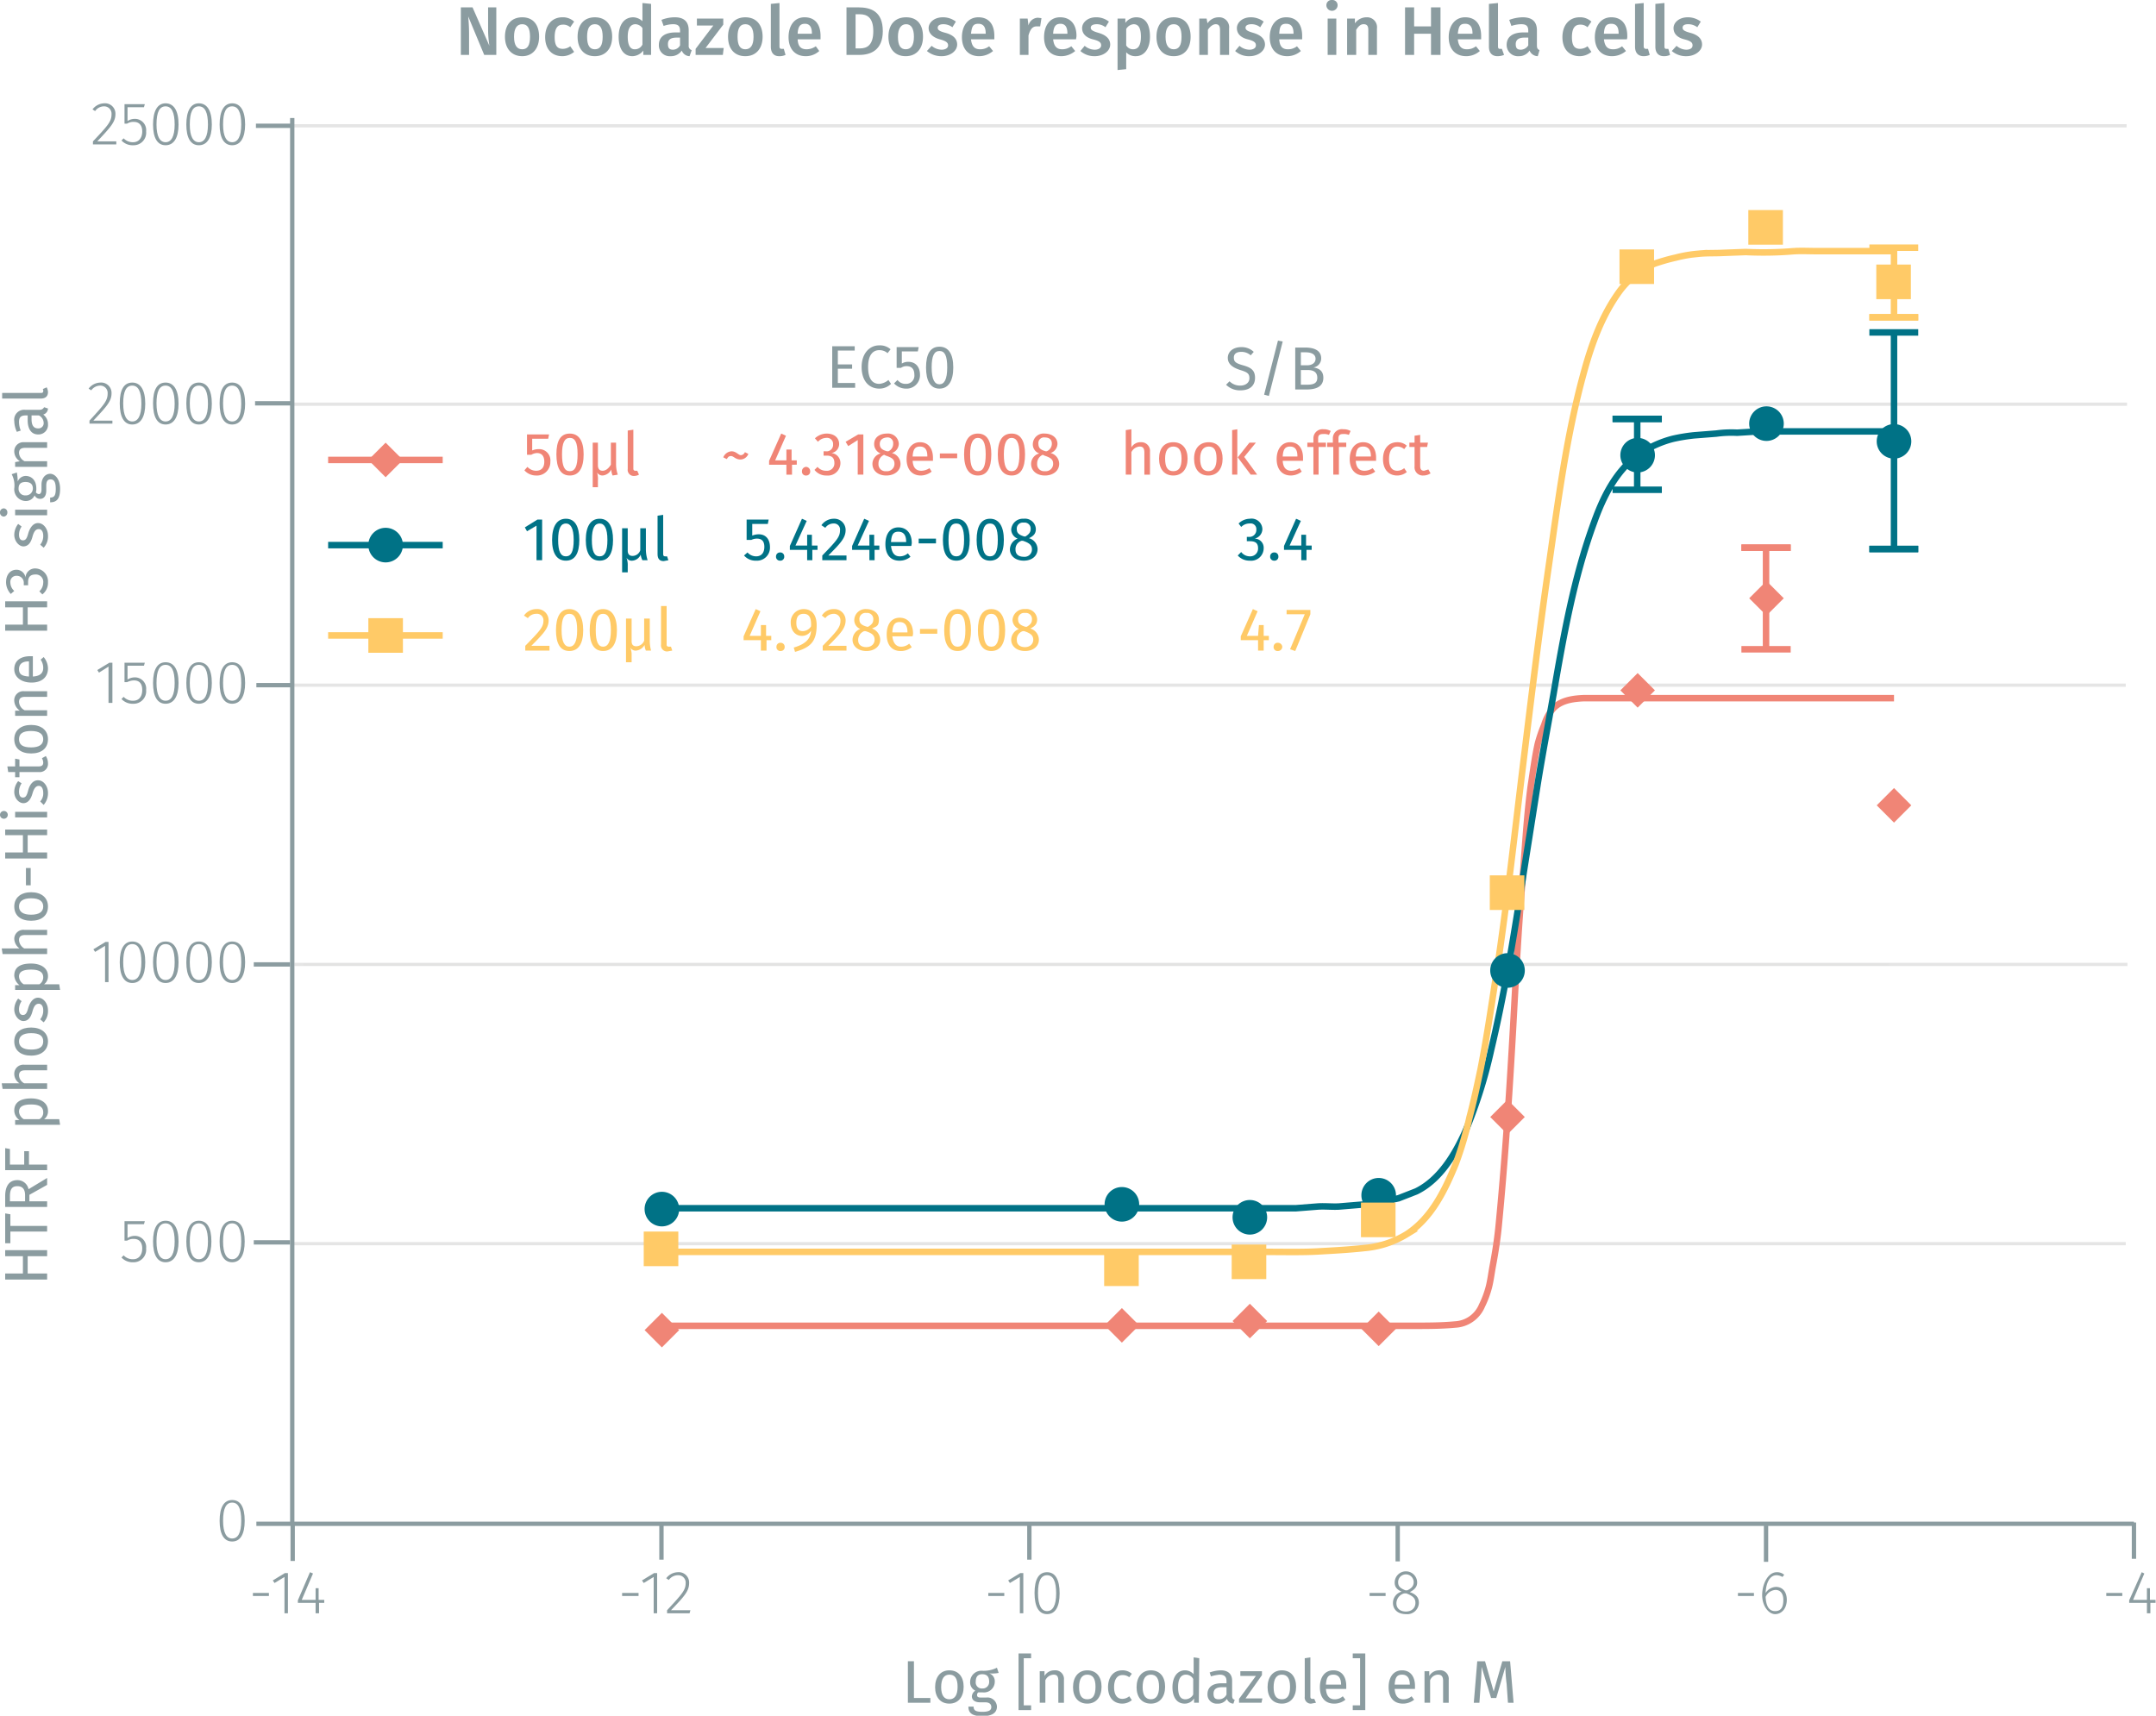 <svg xmlns="http://www.w3.org/2000/svg" xmlns:xlink="http://www.w3.org/1999/xlink" viewBox="0 0 498.7 396.9"><defs><symbol id="_5-red-diamond" data-name="5-red-diamond" viewBox="0 0 8 8"><polyline points="4 0 8 4 4 8 0 4" fill="#f08576"/></symbol><symbol id="_1-deep-blue-circle" data-name="1-deep-blue-circle" viewBox="0 0 8 8"><path d="M8,4A4,4,0,1,1,4,0,4,4,0,0,1,8,4" fill="#007286"/></symbol><symbol id="_2-yellow-square" data-name="2-yellow-square" viewBox="0 0 8 8"><polyline points="0 0 0 8 8 8 8 0 0 0" fill="#ffca67"/></symbol></defs><title>assay-validation_histone-h3-phospho-s10-2</title><line x1="492" y1="93.5" x2="68" y2="93.5" fill="none" stroke="#e5e5e5" stroke-miterlimit="10" stroke-width="0.75"/><line x1="491.9" y1="29.1" x2="68" y2="29.1" fill="none" stroke="#e5e5e5" stroke-miterlimit="10" stroke-width="0.75"/><line x1="491.7" y1="287.7" x2="67.7" y2="287.7" fill="none" stroke="#e5e5e5" stroke-miterlimit="10" stroke-width="0.75"/><line x1="491.7" y1="158.5" x2="67.7" y2="158.5" fill="none" stroke="#e5e5e5" stroke-miterlimit="10" stroke-width="0.75"/><line x1="492.1" y1="223.1" x2="68.1" y2="223.1" fill="none" stroke="#e5e5e5" stroke-miterlimit="10" stroke-width="0.75"/><line x1="436.9" y1="223.1" x2="70.2" y2="223.1" fill="none" stroke="#e3e3e2" stroke-miterlimit="10" stroke-width="0.5"/><line x1="67.6" y1="352.5" x2="67.6" y2="27.3" fill="none" stroke="#8b9ca0" stroke-miterlimit="10"/><g style="isolation:isolate"><path d="M124.1,102.5v2.7a4,4,0,0,1,1.5-.3,2.6,2.6,0,0,1,2.7,2.9A3.1,3.1,0,0,1,125,111a3.6,3.6,0,0,1-2.7-1.2l.7-.8a2.7,2.7,0,0,0,2,.9c1.2,0,1.9-.7,1.9-2.1s-.7-2-1.7-2a2.8,2.8,0,0,0-1.3.4h-1v-4.7H128l-.2,1Z" transform="translate(-1 -1)" fill="#f08576"/><path d="M136,106.1c0,3.2-1.1,4.9-3.2,4.9s-3.1-1.7-3.1-4.9,1-4.8,3.1-4.8S136,103,136,106.1Zm-5,0c0,2.8.6,3.9,1.8,3.9s1.8-1.1,1.8-3.9-.6-3.8-1.8-3.8S131,103.4,131,106.1Z" transform="translate(-1 -1)" fill="#f08576"/><path d="M143.9,110.8l-1.2.2a3.5,3.5,0,0,1-.3-1.4h0a2.5,2.5,0,0,1-2,1.4,1.5,1.5,0,0,1-1.3-.7,5,5,0,0,1,.2,1.9v1.5h-1.2V103.4h1.2v5.2c0,1,.5,1.3,1.1,1.3s1.3-.4,1.9-1.4v-5.1h1.2v4.9A7.6,7.6,0,0,0,143.9,110.8Z" transform="translate(-1 -1)" fill="#f08576"/><path d="M148,109.9h.4l.4.9a2.3,2.3,0,0,1-1.1.3,1.4,1.4,0,0,1-1.5-1.6v-8.9l1.3-.2v9C147.5,109.7,147.6,109.9,148,109.9Z" transform="translate(-1 -1)" fill="#f08576"/></g><line x1="75.9" y1="106.4" x2="102.4" y2="106.4" fill="none" stroke="#f08576" stroke-miterlimit="10" stroke-width="1.5"/><g style="isolation:isolate"><path d="M125.1,130.6v-8l-2.2,1.3-.5-.9,2.9-1.8h1.1v9.4Z" transform="translate(-1 -1)" fill="#007286"/><path d="M135,125.9c0,3.1-1,4.8-3.1,4.8s-3.2-1.7-3.2-4.8,1.1-4.9,3.2-4.9S135,122.8,135,125.9Zm-4.9,0c0,2.7.6,3.8,1.8,3.8s1.8-1.1,1.8-3.8-.7-3.8-1.8-3.8S130.1,123.1,130.1,125.9Z" transform="translate(-1 -1)" fill="#007286"/><path d="M142.8,125.9c0,3.1-1,4.8-3.1,4.8s-3.2-1.7-3.2-4.8,1.1-4.9,3.2-4.9S142.8,122.8,142.8,125.9Zm-4.9,0c0,2.7.6,3.8,1.8,3.8s1.8-1.1,1.8-3.8-.7-3.8-1.8-3.8S137.9,123.1,137.9,125.9Z" transform="translate(-1 -1)" fill="#007286"/><path d="M150.8,130.6h-1.2a3.8,3.8,0,0,1-.4-1.3h0a2.3,2.3,0,0,1-1.9,1.4,1.4,1.4,0,0,1-1.4-.7,4.7,4.7,0,0,1,.3,1.9v1.5h-1.3V123.2h1.3v5.2c0,.9.5,1.2,1.1,1.2a1.9,1.9,0,0,0,1.8-1.3v-5.1h1.3V128A8.3,8.3,0,0,0,150.8,130.6Z" transform="translate(-1 -1)" fill="#007286"/><path d="M154.8,129.7h.5l.3.9-1.1.2c-.9,0-1.4-.5-1.4-1.6v-8.9l1.3-.2v9.1C154.4,129.5,154.5,129.7,154.8,129.7Z" transform="translate(-1 -1)" fill="#007286"/></g><line x1="75.9" y1="126.1" x2="102.4" y2="126.1" fill="none" stroke="#007286" stroke-miterlimit="10" stroke-width="1.5"/><g style="isolation:isolate"><path d="M127.9,144.5c0,1.8-1.1,3-4,5.9h4.2v1.1h-5.6v-1.1c3.3-3.4,4.2-4.3,4.2-5.8A1.5,1.5,0,0,0,125,143a2.3,2.3,0,0,0-1.9,1l-.9-.6a3.5,3.5,0,0,1,2.9-1.5A2.6,2.6,0,0,1,127.9,144.5Z" transform="translate(-1 -1)" fill="#ffca67"/><path d="M135.9,146.8c0,3.1-1.1,4.8-3.2,4.8s-3.1-1.7-3.1-4.8,1-4.9,3.1-4.9S135.9,143.7,135.9,146.8Zm-5,0c0,2.7.7,3.8,1.8,3.8s1.8-1.1,1.8-3.8-.6-3.8-1.8-3.8S130.9,144,130.9,146.8Z" transform="translate(-1 -1)" fill="#ffca67"/><path d="M143.7,146.8c0,3.1-1.1,4.8-3.2,4.8s-3.1-1.7-3.1-4.8,1-4.9,3.1-4.9S143.7,143.7,143.7,146.8Zm-4.9,0c0,2.7.6,3.8,1.7,3.8s1.8-1.1,1.8-3.8-.6-3.8-1.8-3.8S138.8,144,138.8,146.8Z" transform="translate(-1 -1)" fill="#ffca67"/><path d="M151.6,151.5h-1.2a3.5,3.5,0,0,1-.3-1.3h0a2.6,2.6,0,0,1-1.9,1.3,1.4,1.4,0,0,1-1.4-.7,4.7,4.7,0,0,1,.3,1.9v1.5h-1.3V144.1h1.3v5.2c0,.9.4,1.2,1.1,1.2a2,2,0,0,0,1.8-1.3v-5.1h1.3v4.8A8.8,8.8,0,0,0,151.6,151.5Z" transform="translate(-1 -1)" fill="#ffca67"/><path d="M155.7,150.6h.5l.3.9-1.1.2a1.4,1.4,0,0,1-1.5-1.6v-8.9h1.3v9C155.2,150.4,155.4,150.6,155.7,150.6Z" transform="translate(-1 -1)" fill="#ffca67"/></g><line x1="75.9" y1="147" x2="102.4" y2="147" fill="none" stroke="#ffca67" stroke-miterlimit="10" stroke-width="1.5"/><g style="isolation:isolate"><path d="M194.8,82.1v3.2h3.3v1h-3.3v3.3h4v1.1h-5.3V81.1h5.2v1Z" transform="translate(-1 -1)" fill="#8b9ca0"/><path d="M207,81.8l-.7.9a2.8,2.8,0,0,0-1.9-.7c-1.4,0-2.6,1-2.6,3.9s1.1,3.9,2.6,3.9a3.7,3.7,0,0,0,2.1-.9l.6.9a3.8,3.8,0,0,1-2.7,1.1c-2.4,0-4.1-1.8-4.1-5s1.9-5,4-5A3.7,3.7,0,0,1,207,81.8Z" transform="translate(-1 -1)" fill="#8b9ca0"/><path d="M209.6,82.3v2.8a2.8,2.8,0,0,1,1.5-.4c1.6,0,2.7,1.1,2.7,3a3.1,3.1,0,0,1-3.3,3.2,3.8,3.8,0,0,1-2.7-1.2l.8-.8a2.3,2.3,0,0,0,1.9.9,1.9,1.9,0,0,0,2-2.1c0-1.5-.8-2-1.8-2a2.2,2.2,0,0,0-1.3.4h-1V81.3h5.1l-.2,1Z" transform="translate(-1 -1)" fill="#8b9ca0"/><path d="M221.5,86c0,3.1-1.1,4.9-3.2,4.9s-3.1-1.8-3.1-4.9,1-4.8,3.1-4.8S221.5,82.9,221.5,86Zm-5,0c0,2.8.7,3.9,1.8,3.9s1.8-1.1,1.8-3.9-.6-3.8-1.8-3.8S216.5,83.3,216.5,86Z" transform="translate(-1 -1)" fill="#8b9ca0"/></g><g style="isolation:isolate"><path d="M172.4,106.3a1.1,1.1,0,0,0,.9-.7l.8.4a2,2,0,0,1-1.8,1.3c-1.2,0-1.6-.8-2.2-.8s-.7.3-1,.7l-.8-.4a2.2,2.2,0,0,1,1.9-1.4C171.3,105.4,171.8,106.3,172.4,106.3Z" transform="translate(-1 -1)" fill="#f08576"/><path d="M184.2,108.5v2.3h-1.3v-2.3h-4v-.9l2.8-6.3,1.1.5-2.5,5.7h2.6V105h1.2v2.5h1.2v1Z" transform="translate(-1 -1)" fill="#f08576"/><path d="M188.4,110a.9.9,0,0,1-.9,1,.9.9,0,0,1-1-1,1,1,0,0,1,1-1A1,1,0,0,1,188.4,110Z" transform="translate(-1 -1)" fill="#f08576"/><path d="M195.1,103.7a2.1,2.1,0,0,1-1.8,2.1,2.3,2.3,0,0,1,2.1,2.3,2.9,2.9,0,0,1-3.2,2.9,3.4,3.4,0,0,1-2.8-1.3l.7-.7a2.5,2.5,0,0,0,2,.9,1.7,1.7,0,0,0,1.9-1.8c0-1.3-.7-1.7-1.8-1.7h-.7v-1h.5a1.5,1.5,0,0,0,1.7-1.6,1.4,1.4,0,0,0-1.6-1.5,2.6,2.6,0,0,0-1.9.9l-.7-.8a4,4,0,0,1,2.7-1.1C194.1,101.3,195.1,102.4,195.1,103.7Z" transform="translate(-1 -1)" fill="#f08576"/><path d="M199.4,110.8v-8l-2.2,1.4-.6-1,2.9-1.7h1.2v9.3Z" transform="translate(-1 -1)" fill="#f08576"/><path d="M209.3,108.3c0,1.6-1.4,2.7-3.3,2.7s-3.2-1.1-3.2-2.7a2.5,2.5,0,0,1,1.9-2.4,2.3,2.3,0,0,1-1.5-2.2c0-1.6,1.4-2.4,2.9-2.4a2.5,2.5,0,0,1,2.8,2.4,2.3,2.3,0,0,1-1.6,2.1A2.6,2.6,0,0,1,209.3,108.3Zm-1.4,0c0-1-.5-1.4-2-1.9l-.4-.2a2.2,2.2,0,0,0-1.3,2.1A1.6,1.6,0,0,0,206,110,1.7,1.7,0,0,0,207.9,108.3Zm-3.4-4.6c0,1,.6,1.4,1.7,1.7h.3a1.9,1.9,0,0,0,1.1-1.8,1.3,1.3,0,0,0-1.5-1.4C205.1,102.3,204.5,102.8,204.5,103.7Z" transform="translate(-1 -1)" fill="#f08576"/><path d="M216.8,107.6h-4.7c.1,1.7.9,2.3,2,2.3a3.5,3.5,0,0,0,1.9-.6l.5.8a4.2,4.2,0,0,1-2.5.9c-2.1,0-3.3-1.5-3.3-3.8s1.2-3.9,3.1-3.9,3,1.4,3,3.6Zm-1.3-1.1c0-1.4-.5-2.2-1.7-2.2s-1.6.7-1.7,2.3h3.4Z" transform="translate(-1 -1)" fill="#f08576"/><path d="M222.4,105.9V107h-4v-1.1Z" transform="translate(-1 -1)" fill="#f08576"/><path d="M230.3,106.1c0,3.2-1,4.9-3.1,4.9s-3.2-1.7-3.2-4.9,1.1-4.8,3.2-4.8S230.3,103,230.3,106.1Zm-4.9,0c0,2.8.6,3.9,1.8,3.9s1.8-1.1,1.8-3.9-.7-3.8-1.8-3.8S225.4,103.4,225.4,106.1Z" transform="translate(-1 -1)" fill="#f08576"/><path d="M238.1,106.1c0,3.2-1,4.9-3.1,4.9s-3.2-1.7-3.2-4.9,1.1-4.8,3.2-4.8S238.1,103,238.1,106.1Zm-4.9,0c0,2.8.6,3.9,1.8,3.9s1.8-1.1,1.8-3.9-.7-3.8-1.8-3.8S233.2,103.4,233.2,106.1Z" transform="translate(-1 -1)" fill="#f08576"/><path d="M246,108.3c0,1.6-1.4,2.7-3.3,2.7s-3.2-1.1-3.2-2.7a2.5,2.5,0,0,1,1.9-2.4,2.2,2.2,0,0,1-1.5-2.2,2.5,2.5,0,0,1,2.8-2.4c1.4,0,2.9.8,2.9,2.4a2.3,2.3,0,0,1-1.6,2.1A2.6,2.6,0,0,1,246,108.3Zm-1.4,0c0-1-.5-1.4-2-1.9l-.4-.2a2.2,2.2,0,0,0-1.3,2.1,1.6,1.6,0,0,0,1.8,1.7A1.7,1.7,0,0,0,244.6,108.3Zm-3.4-4.6c0,1,.6,1.4,1.7,1.7h.2a1.9,1.9,0,0,0,1.2-1.8c0-.8-.5-1.4-1.6-1.4A1.3,1.3,0,0,0,241.2,103.7Z" transform="translate(-1 -1)" fill="#f08576"/></g><g style="isolation:isolate"><path d="M175,122.2v2.7a4,4,0,0,1,1.5-.3c1.6,0,2.6,1.1,2.6,3a3,3,0,0,1-3.2,3.1,3.5,3.5,0,0,1-2.8-1.2l.8-.7a2.7,2.7,0,0,0,2,.9c1.2,0,1.9-.8,1.9-2.2s-.7-1.9-1.7-1.9a2.8,2.8,0,0,0-1.3.3h-1.1v-4.7h5.1l-.2,1Z" transform="translate(-1 -1)" fill="#007286"/><path d="M182.4,129.7a.9.9,0,0,1-1,1,.9.9,0,0,1-.9-1,.9.9,0,0,1,.9-.9A.9.9,0,0,1,182.4,129.7Z" transform="translate(-1 -1)" fill="#007286"/><path d="M188.9,128.2v2.4h-1.2v-2.4h-4v-.9l2.8-6.3,1.1.5-2.6,5.7h2.7v-2.5h1.1v2.5h1.3v1Z" transform="translate(-1 -1)" fill="#007286"/><path d="M196.6,123.6c0,1.8-1.1,3-4,5.9h4.2v1.1h-5.6v-1.1c3.3-3.4,4.1-4.3,4.1-5.8a1.4,1.4,0,0,0-1.5-1.6,2.3,2.3,0,0,0-1.9,1l-.9-.6a3.5,3.5,0,0,1,2.9-1.5A2.6,2.6,0,0,1,196.6,123.6Z" transform="translate(-1 -1)" fill="#007286"/><path d="M203.3,128.2v2.4h-1.2v-2.4h-4v-.9l2.8-6.3,1.1.5-2.6,5.7h2.7v-2.5h1.1v2.5h1.2v1Z" transform="translate(-1 -1)" fill="#007286"/><path d="M211.8,127.3h-4.7c.2,1.7.9,2.4,2,2.4a2.8,2.8,0,0,0,1.9-.7l.6.8a3.9,3.9,0,0,1-2.6.9c-2,0-3.2-1.4-3.2-3.8s1.1-3.9,3-3.9,3.1,1.4,3.1,3.6C211.9,126.9,211.8,127.1,211.8,127.3Zm-1.2-1c0-1.5-.6-2.3-1.8-2.3s-1.6.7-1.7,2.4h3.5Z" transform="translate(-1 -1)" fill="#007286"/><path d="M217.5,125.6v1.1h-4v-1.1Z" transform="translate(-1 -1)" fill="#007286"/><path d="M225.3,125.9c0,3.1-1,4.8-3.1,4.8s-3.1-1.7-3.1-4.8,1-4.9,3.1-4.9S225.3,122.8,225.3,125.9Zm-4.9,0c0,2.7.6,3.8,1.8,3.8s1.8-1.1,1.8-3.8-.6-3.8-1.8-3.8S220.4,123.1,220.4,125.9Z" transform="translate(-1 -1)" fill="#007286"/><path d="M233.2,125.9c0,3.1-1.1,4.8-3.2,4.8s-3.1-1.7-3.1-4.8,1-4.9,3.1-4.9S233.2,122.8,233.2,125.9Zm-5,0c0,2.7.6,3.8,1.8,3.8s1.8-1.1,1.8-3.8-.6-3.8-1.8-3.8S228.2,123.1,228.2,125.9Z" transform="translate(-1 -1)" fill="#007286"/><path d="M241,128c0,1.6-1.3,2.7-3.2,2.7s-3.2-1.1-3.2-2.6a2.7,2.7,0,0,1,1.8-2.5,2.3,2.3,0,0,1-1.5-2.1,2.7,2.7,0,0,1,2.9-2.5,2.5,2.5,0,0,1,2.8,2.4c0,1-.5,1.6-1.6,2.1A2.7,2.7,0,0,1,241,128Zm-1.3.1c0-1-.6-1.5-2.1-2h-.3a2,2,0,0,0-1.4,2.1c0,1,.7,1.6,1.9,1.6A1.7,1.7,0,0,0,239.7,128.1Zm-3.5-4.6c0,.9.7,1.3,1.7,1.6h.3c.8-.5,1.2-1,1.2-1.7a1.4,1.4,0,0,0-1.6-1.5A1.4,1.4,0,0,0,236.2,123.5Z" transform="translate(-1 -1)" fill="#007286"/></g><g style="isolation:isolate"><path d="M178.3,149.1v2.4H177v-2.4h-4v-.9l2.8-6.3,1.1.5-2.5,5.7H177v-2.5h1.2v2.5h1.2v1Z" transform="translate(-1 -1)" fill="#ffca67"/><path d="M182.5,150.6a.9.9,0,0,1-.9,1,.9.9,0,0,1-1-1,.9.9,0,0,1,1-.9A.9.9,0,0,1,182.5,150.6Z" transform="translate(-1 -1)" fill="#ffca67"/><path d="M189.9,145.6c0,3.9-1.5,5.2-5,6.2l-.3-1c2.4-.7,3.9-1.8,4-3.9a2.4,2.4,0,0,1-2.1,1.2c-1.5,0-2.6-1.2-2.6-3.1a3,3,0,0,1,3-3.1C188.9,141.9,189.9,143.4,189.9,145.6Zm-1.3.3c.1-2.1-.5-2.9-1.7-2.9s-1.7.7-1.7,2.1.6,1.9,1.5,1.9A2.3,2.3,0,0,0,188.6,145.9Z" transform="translate(-1 -1)" fill="#ffca67"/><path d="M196.6,144.5c0,1.8-1.1,3-4,5.9h4.2v1.1h-5.5v-1.1c3.3-3.4,4.1-4.3,4.1-5.8a1.5,1.5,0,0,0-1.6-1.6,2.4,2.4,0,0,0-1.9,1l-.8-.6a3.2,3.2,0,0,1,2.8-1.5A2.6,2.6,0,0,1,196.6,144.5Z" transform="translate(-1 -1)" fill="#ffca67"/><path d="M204.6,149c0,1.5-1.3,2.6-3.2,2.6s-3.2-1.1-3.2-2.6a2.7,2.7,0,0,1,1.8-2.5,2.2,2.2,0,0,1-1.4-2.1,2.6,2.6,0,0,1,2.8-2.5c1.4,0,2.9.8,2.9,2.4s-.6,1.6-1.6,2.1A2.8,2.8,0,0,1,204.6,149Zm-1.3,0c0-1-.5-1.5-2.1-2h-.3a2.2,2.2,0,0,0-1.4,2.1c0,1,.7,1.6,1.9,1.6S203.3,149.9,203.3,149Zm-3.5-4.6c0,.9.7,1.3,1.8,1.6h.2c.8-.5,1.2-.9,1.2-1.7a1.4,1.4,0,0,0-1.6-1.5A1.4,1.4,0,0,0,199.8,144.4Z" transform="translate(-1 -1)" fill="#ffca67"/><path d="M212.1,148.2h-4.7c.2,1.7,1,2.4,2,2.4a2.8,2.8,0,0,0,1.9-.7l.6.8a3.9,3.9,0,0,1-2.6.9c-2,0-3.2-1.4-3.2-3.8s1.1-3.9,3-3.9,3.1,1.4,3.1,3.7C212.2,147.8,212.1,148,212.1,148.2Zm-1.2-1c0-1.5-.6-2.3-1.8-2.3s-1.6.7-1.7,2.4h3.5Z" transform="translate(-1 -1)" fill="#ffca67"/><path d="M217.8,146.5v1.1h-4v-1.1Z" transform="translate(-1 -1)" fill="#ffca67"/><path d="M225.6,146.8c0,3.1-1,4.8-3.1,4.8s-3.1-1.7-3.1-4.8,1-4.9,3.1-4.9S225.6,143.7,225.6,146.8Zm-4.9,0c0,2.7.6,3.8,1.8,3.8s1.8-1.1,1.8-3.8-.6-3.8-1.8-3.8S220.7,144,220.7,146.8Z" transform="translate(-1 -1)" fill="#ffca67"/><path d="M233.5,146.8c0,3.1-1.1,4.8-3.2,4.8s-3.1-1.7-3.1-4.8,1-4.9,3.1-4.9S233.5,143.7,233.5,146.8Zm-5,0c0,2.7.6,3.8,1.8,3.8s1.8-1.1,1.8-3.8-.6-3.8-1.8-3.8S228.5,144,228.5,146.8Z" transform="translate(-1 -1)" fill="#ffca67"/><path d="M241.3,149c0,1.5-1.3,2.6-3.2,2.6s-3.2-1.1-3.2-2.6a2.7,2.7,0,0,1,1.8-2.5,2.3,2.3,0,0,1-1.5-2.1,2.7,2.7,0,0,1,2.9-2.5,2.5,2.5,0,0,1,2.8,2.4c0,1-.5,1.6-1.6,2.1A2.7,2.7,0,0,1,241.3,149Zm-1.3,0c0-1-.6-1.5-2.1-2h-.3a2,2,0,0,0-1.4,2.1c0,1,.7,1.6,1.9,1.6S240,149.9,240,149Zm-3.5-4.6c0,.9.7,1.3,1.7,1.6h.3c.8-.5,1.2-.9,1.2-1.7a1.4,1.4,0,0,0-1.6-1.5A1.4,1.4,0,0,0,236.5,144.4Z" transform="translate(-1 -1)" fill="#ffca67"/></g><g style="isolation:isolate"><path d="M291,82.4l-.7.8a3.2,3.2,0,0,0-2.2-.8c-1,0-1.7.4-1.7,1.3s.3,1.3,2.1,1.8,2.8,1.1,2.8,2.9-1.2,2.9-3.4,2.9a4.5,4.5,0,0,1-3.3-1.3l.8-.8a3.4,3.4,0,0,0,2.5,1c1.1,0,2.1-.6,2.1-1.7s-.5-1.4-2.1-1.9-2.9-1.3-2.9-2.8,1.3-2.5,3.1-2.5A4,4,0,0,1,291,82.4Z" transform="translate(-1 -1)" fill="#8b9ca0"/><path d="M294.5,92.6l-1.1-.3,3.2-12.5,1.1.2Z" transform="translate(-1 -1)" fill="#8b9ca0"/><path d="M307.1,88.4c0,2-1.6,2.7-3.9,2.7h-2.6V81.4h2.3c2.3,0,3.7.8,3.7,2.5a2.1,2.1,0,0,1-1.8,2.1C306,86.2,307.1,86.7,307.1,88.4Zm-5.2-2.9h1.5c1,0,1.9-.5,1.9-1.5s-.9-1.5-2.3-1.5h-1.1Zm3.8,2.9c0-1.4-1-1.8-2.2-1.8h-1.6V90h1.3C304.6,90,305.7,89.8,305.7,88.4Z" transform="translate(-1 -1)" fill="#8b9ca0"/></g><g style="isolation:isolate"><path d="M267,105.5v5.3h-1.3v-5.1c0-1.1-.4-1.4-1.1-1.4a2.3,2.3,0,0,0-1.9,1.3v5.2h-1.3V100.5l1.3-.2v4.2a2.4,2.4,0,0,1,2.2-1.2A2,2,0,0,1,267,105.5Z" transform="translate(-1 -1)" fill="#f08576"/><path d="M275.7,107.1c0,2.3-1.2,3.9-3.3,3.9s-3.3-1.5-3.3-3.9,1.2-3.8,3.3-3.8S275.7,104.8,275.7,107.1Zm-5.2,0c0,2,.6,2.9,1.9,2.9s1.9-.9,1.9-2.9-.7-2.8-1.9-2.8S270.5,105.2,270.5,107.1Z" transform="translate(-1 -1)" fill="#f08576"/><path d="M283.8,107.1c0,2.3-1.2,3.9-3.3,3.9s-3.3-1.5-3.3-3.9,1.3-3.8,3.4-3.8S283.8,104.8,283.8,107.1Zm-5.2,0c0,2,.7,2.9,1.9,2.9s1.9-.9,1.9-2.9-.6-2.8-1.8-2.8S278.6,105.2,278.6,107.1Z" transform="translate(-1 -1)" fill="#f08576"/><path d="M286,110.8V100.5l1.2-.2v10.5Zm5.8,0h-1.5l-3-4,2.7-3.4h1.5l-2.7,3.3Z" transform="translate(-1 -1)" fill="#f08576"/><path d="M302.4,107.6h-4.7c.1,1.7.9,2.3,2,2.3a3.5,3.5,0,0,0,1.9-.6l.5.8a4.2,4.2,0,0,1-2.5.9c-2.1,0-3.3-1.5-3.3-3.8s1.2-3.9,3.1-3.9,3,1.4,3,3.6Zm-1.3-1.1c0-1.4-.5-2.2-1.7-2.2s-1.6.7-1.7,2.3h3.4Z" transform="translate(-1 -1)" fill="#f08576"/><path d="M305.9,102.4v1h1.8v1h-1.7v6.4h-1.2v-6.4h-1.4v-1h1.4v-1a2.1,2.1,0,0,1,2.3-2.1,3.3,3.3,0,0,1,1.7.4l-.4.9a3,3,0,0,0-1.3-.2C306.2,101.4,305.9,101.7,305.9,102.4Z" transform="translate(-1 -1)" fill="#f08576"/><path d="M310.6,102.4v1h1.8v1h-1.7v6.4h-1.3v-6.4H308v-1h1.3v-1a2.1,2.1,0,0,1,2.4-2.1,3.3,3.3,0,0,1,1.7.4l-.4.9a3.2,3.2,0,0,0-1.3-.2C310.9,101.4,310.6,101.7,310.6,102.4Z" transform="translate(-1 -1)" fill="#f08576"/><path d="M319.3,107.6h-4.7c.1,1.7.9,2.3,2,2.3a3.3,3.3,0,0,0,1.9-.6l.6.8a4.5,4.5,0,0,1-2.6.9c-2.1,0-3.3-1.5-3.3-3.8s1.2-3.9,3.1-3.9,3,1.4,3,3.6Zm-1.2-1.1c0-1.4-.6-2.2-1.8-2.2s-1.6.7-1.7,2.3h3.5Z" transform="translate(-1 -1)" fill="#f08576"/><path d="M326.4,104.1l-.6.8a2.5,2.5,0,0,0-1.6-.6c-1.1,0-1.9.9-1.9,2.9s.8,2.7,1.9,2.7a2.5,2.5,0,0,0,1.6-.6l.6.9a3.5,3.5,0,0,1-2.2.8c-2,0-3.3-1.4-3.3-3.8s1.3-3.9,3.3-3.9A3.2,3.2,0,0,1,326.4,104.1Z" transform="translate(-1 -1)" fill="#f08576"/><path d="M330.2,111a1.9,1.9,0,0,1-2-2.1v-4.5H327v-1h1.2v-1.6l1.3-.2v1.8h1.8l-.2,1h-1.6v4.4c0,.8.3,1.1.9,1.1l1-.3.5.9A3.1,3.1,0,0,1,330.2,111Z" transform="translate(-1 -1)" fill="#f08576"/></g><g style="isolation:isolate"><path d="M293,123.4a2.3,2.3,0,0,1-1.8,2.2,2.1,2.1,0,0,1,2.1,2.2,2.9,2.9,0,0,1-3.2,2.9,3.6,3.6,0,0,1-2.8-1.2l.8-.8a2.5,2.5,0,0,0,2,1,1.8,1.8,0,0,0,1.9-1.9c0-1.3-.8-1.6-1.9-1.6h-.7v-1h.5a1.6,1.6,0,0,0,1.7-1.7,1.3,1.3,0,0,0-1.5-1.4,2.7,2.7,0,0,0-2,.8l-.6-.8a3.8,3.8,0,0,1,2.6-1.1A2.5,2.5,0,0,1,293,123.4Z" transform="translate(-1 -1)" fill="#007286"/><path d="M296.7,129.7a.9.9,0,0,1-1,1,.9.9,0,0,1-.9-1,.9.9,0,0,1,.9-.9A.9.9,0,0,1,296.7,129.7Z" transform="translate(-1 -1)" fill="#007286"/><path d="M303.2,128.2v2.4H302v-2.4h-4v-.9l2.8-6.3,1.1.5-2.6,5.7H302v-2.5h1.1v2.5h1.3v1Z" transform="translate(-1 -1)" fill="#007286"/></g><g style="isolation:isolate"><path d="M293.3,149.1v2.4H292v-2.4h-4v-.9l2.8-6.3,1.1.5-2.5,5.7H292l.2-2.5h1.1v2.5h1.2v1Z" transform="translate(-1 -1)" fill="#ffca67"/><path d="M297.6,150.6a1,1,0,0,1-1,1,.9.9,0,0,1-1-1,.9.9,0,0,1,1-.9A1,1,0,0,1,297.6,150.6Z" transform="translate(-1 -1)" fill="#ffca67"/><path d="M300.6,151.6l-1.2-.4,3.4-8.1h-4.2v-1h5.5v1Z" transform="translate(-1 -1)" fill="#ffca67"/></g><g style="isolation:isolate"><path d="M113,13.7l-3.7-8.9a43.3,43.3,0,0,1,.2,4.4v4.5h-1.9V2.7h2.7l3.9,8.9a25.8,25.8,0,0,1-.3-3.7V2.7h1.9v11Z" transform="translate(-1 -1)" fill="#8b9ca0"/><path d="M125.7,9.5c0,2.7-1.5,4.5-3.9,4.5s-4-1.7-4-4.5,1.5-4.5,4-4.5S125.7,6.7,125.7,9.5Zm-5.8,0c0,2,.7,2.9,1.9,2.9s1.8-.9,1.8-2.9-.6-2.9-1.8-2.9S119.9,7.5,119.9,9.5Z" transform="translate(-1 -1)" fill="#8b9ca0"/><path d="M133.8,6l-.9,1.3a2.4,2.4,0,0,0-1.7-.6c-1.2,0-1.9.8-1.9,2.9s.7,2.7,1.9,2.7a2.9,2.9,0,0,0,1.7-.6l.9,1.3a4.3,4.3,0,0,1-2.7,1c-2.5,0-4-1.7-4-4.4s1.5-4.6,4-4.6A3.8,3.8,0,0,1,133.8,6Z" transform="translate(-1 -1)" fill="#8b9ca0"/><path d="M142.6,9.5c0,2.7-1.5,4.5-4,4.5s-4-1.7-4-4.5,1.5-4.5,4-4.5S142.6,6.7,142.6,9.5Zm-5.8,0c0,2,.6,2.9,1.8,2.9s1.8-.9,1.8-2.9-.6-2.9-1.8-2.9S136.8,7.5,136.8,9.5Z" transform="translate(-1 -1)" fill="#8b9ca0"/><path d="M151.6,13.7h-1.8v-1a3.3,3.3,0,0,1-2.5,1.3c-2.1,0-3.2-1.8-3.2-4.5S145.3,5,147.5,5a3.3,3.3,0,0,1,2.1.9V1.7l2,.2Zm-2-2.4V7.5a2.1,2.1,0,0,0-1.6-.9c-1.1,0-1.8.9-1.8,2.9s.6,2.9,1.6,2.9A1.9,1.9,0,0,0,149.6,11.3Z" transform="translate(-1 -1)" fill="#8b9ca0"/><path d="M161,12.6l-.5,1.4a2,2,0,0,1-1.8-1.3,3,3,0,0,1-2.6,1.3,2.5,2.5,0,0,1-2.7-2.6c0-1.9,1.4-2.9,3.9-2.9h1V8.1c0-1.1-.5-1.5-1.6-1.5a6.9,6.9,0,0,0-2.2.4L154,5.6a8.5,8.5,0,0,1,3.1-.6c2.2,0,3.2,1.1,3.2,3v3.5A1,1,0,0,0,161,12.6Zm-2.7-1.1V9.7h-.8c-1.4,0-2,.5-2,1.5s.4,1.3,1.2,1.3A1.9,1.9,0,0,0,158.3,11.5Z" transform="translate(-1 -1)" fill="#8b9ca0"/><path d="M164.2,12.1h4.2l-.2,1.6h-6.3V12.3L166,6.9h-3.8V5.3h6.1V6.7Z" transform="translate(-1 -1)" fill="#8b9ca0"/><path d="M177.4,9.5c0,2.7-1.5,4.5-4,4.5s-4-1.7-4-4.5,1.5-4.5,4-4.5S177.4,6.7,177.4,9.5Zm-5.8,0c0,2,.6,2.9,1.8,2.9s1.9-.9,1.9-2.9-.7-2.9-1.9-2.9S171.6,7.5,171.6,9.5Z" transform="translate(-1 -1)" fill="#8b9ca0"/><path d="M181.8,12.3h.5l.4,1.4a3.3,3.3,0,0,1-1.5.3c-1.2,0-1.9-.8-1.9-2.2V1.9l2-.2v10C181.3,12.1,181.4,12.3,181.8,12.3Z" transform="translate(-1 -1)" fill="#8b9ca0"/><path d="M190.8,10.1h-5.3c.1,1.8.9,2.3,2.1,2.3a3.7,3.7,0,0,0,2.1-.7l.8,1.1a4.6,4.6,0,0,1-3.1,1.2c-2.6,0-4-1.8-4-4.4S184.7,5,187.1,5s3.7,1.6,3.7,4.3Zm-2-1.4c0-1.4-.5-2.2-1.6-2.2s-1.6.6-1.7,2.3h3.3Z" transform="translate(-1 -1)" fill="#8b9ca0"/><path d="M205.2,8.2c0,4.4-2.8,5.5-5.4,5.5h-3V2.7h2.7C202.4,2.7,205.2,3.6,205.2,8.2Zm-6.3,4h1c1.7,0,3.1-.8,3.1-4s-1.5-3.9-3.1-3.9h-1Z" transform="translate(-1 -1)" fill="#8b9ca0"/><path d="M214.5,9.5c0,2.7-1.5,4.5-4,4.5s-4-1.7-4-4.5S208,5,210.6,5,214.5,6.7,214.5,9.5Zm-5.8,0c0,2,.6,2.9,1.8,2.9s1.9-.9,1.9-2.9-.7-2.9-1.8-2.9S208.7,7.5,208.7,9.5Z" transform="translate(-1 -1)" fill="#8b9ca0"/><path d="M222.1,6l-.8,1.3a3.5,3.5,0,0,0-2.1-.7c-.8,0-1.3.3-1.3.8s.3.8,1.8,1.2,2.7,1.2,2.7,2.7-1.6,2.7-3.6,2.7a5.2,5.2,0,0,1-3.4-1.2l1.1-1.2a3.6,3.6,0,0,0,2.3.9c.9,0,1.5-.4,1.5-1s-.4-1-1.9-1.4-2.6-1.3-2.6-2.6S217.1,5,219.1,5A4.9,4.9,0,0,1,222.1,6Z" transform="translate(-1 -1)" fill="#8b9ca0"/><path d="M231,10.1h-5.4c.2,1.8,1,2.3,2.1,2.3a3.3,3.3,0,0,0,2.1-.7l.9,1.1a5,5,0,0,1-3.2,1.2c-2.6,0-4-1.8-4-4.4S224.9,5,227.3,5,231,6.6,231,9.3Zm-2-1.4c0-1.4-.5-2.2-1.7-2.2s-1.5.6-1.7,2.3H229Z" transform="translate(-1 -1)" fill="#8b9ca0"/><path d="M241.9,5.2l-.3,1.9h-.8c-1,0-1.5.7-1.9,2.1v4.5h-2V5.3h1.8l.2,1.6a2.3,2.3,0,0,1,2.2-1.8Z" transform="translate(-1 -1)" fill="#8b9ca0"/><path d="M249.9,10.1h-5.3c.2,1.8,1,2.3,2.1,2.3a3.5,3.5,0,0,0,2.1-.7l.9,1.1a5,5,0,0,1-3.2,1.2c-2.6,0-4-1.8-4-4.4S243.8,5,246.2,5,250,6.6,250,9.3C250,9.6,249.9,9.9,249.9,10.1Zm-2-1.4c0-1.4-.5-2.2-1.6-2.2s-1.6.6-1.7,2.3h3.3Z" transform="translate(-1 -1)" fill="#8b9ca0"/><path d="M257.5,6l-.8,1.3a3.2,3.2,0,0,0-2-.7c-.9,0-1.4.3-1.4.8s.4.8,1.8,1.2,2.7,1.2,2.7,2.7-1.6,2.7-3.6,2.7a4.9,4.9,0,0,1-3.3-1.2l1-1.2a3.6,3.6,0,0,0,2.3.9c.9,0,1.5-.4,1.5-1s-.3-1-1.9-1.4-2.5-1.3-2.5-2.6S252.6,5,254.5,5A4.7,4.7,0,0,1,257.5,6Z" transform="translate(-1 -1)" fill="#8b9ca0"/><path d="M267,9.5c0,2.6-1.2,4.5-3.3,4.5a2.9,2.9,0,0,1-2.2-.9V17l-2,.2V5.3h1.8v1A3.1,3.1,0,0,1,263.8,5C266.1,5,267,6.8,267,9.5Zm-2.1,0c0-2.1-.6-2.9-1.7-2.9a2.2,2.2,0,0,0-1.7,1.1v3.8a1.8,1.8,0,0,0,1.6.9C264.2,12.4,264.9,11.6,264.9,9.5Z" transform="translate(-1 -1)" fill="#8b9ca0"/><path d="M276.4,9.5c0,2.7-1.4,4.5-3.9,4.5s-4-1.7-4-4.5S270,5,272.5,5,276.4,6.7,276.4,9.5Zm-5.8,0c0,2,.7,2.9,1.9,2.9s1.8-.9,1.8-2.9-.6-2.9-1.8-2.9S270.6,7.5,270.6,9.5Z" transform="translate(-1 -1)" fill="#8b9ca0"/><path d="M285.3,7.6v6.1h-2.1V7.9c0-1-.4-1.3-1-1.3s-1.3.5-1.8,1.3v5.8h-2V5.3h1.7l.2,1.1A3.1,3.1,0,0,1,282.9,5,2.3,2.3,0,0,1,285.3,7.6Z" transform="translate(-1 -1)" fill="#8b9ca0"/><path d="M293.3,6l-.8,1.3a3.2,3.2,0,0,0-2-.7c-.9,0-1.4.3-1.4.8s.4.8,1.8,1.2,2.7,1.2,2.7,2.7S292,14,290,14a4.7,4.7,0,0,1-3.3-1.2l1-1.2a3.6,3.6,0,0,0,2.3.9c.9,0,1.5-.4,1.5-1s-.3-1-1.9-1.4-2.5-1.3-2.5-2.6S288.4,5,290.3,5A4.9,4.9,0,0,1,293.3,6Z" transform="translate(-1 -1)" fill="#8b9ca0"/><path d="M302.2,10.1h-5.3c.1,1.8.9,2.3,2,2.3a3.3,3.3,0,0,0,2.1-.7l.9,1.1a4.8,4.8,0,0,1-3.1,1.2c-2.7,0-4.1-1.8-4.1-4.4S296.1,5,298.5,5s3.7,1.6,3.7,4.3Zm-2-1.4c0-1.4-.5-2.2-1.7-2.2s-1.5.6-1.6,2.3h3.3Z" transform="translate(-1 -1)" fill="#8b9ca0"/><path d="M310.4,2.2a1.3,1.3,0,0,1-1.3,1.3,1.3,1.3,0,0,1-1.3-1.3A1.2,1.2,0,0,1,309.1,1,1.2,1.2,0,0,1,310.4,2.2Zm-2.3,11.5V5.3h2v8.4Z" transform="translate(-1 -1)" fill="#8b9ca0"/><path d="M319.5,7.6v6.1h-2V7.9c0-1-.4-1.3-1.1-1.3s-1.2.5-1.7,1.3v5.8h-2.1V5.3h1.8V6.4A3.3,3.3,0,0,1,317.1,5,2.3,2.3,0,0,1,319.5,7.6Z" transform="translate(-1 -1)" fill="#8b9ca0"/><path d="M328.1,8.8v4.9H326V2.7h2.1V7.1H332V2.7h2.2v11H332V8.8Z" transform="translate(-1 -1)" fill="#8b9ca0"/><path d="M343.6,10.1h-5.4c.2,1.8,1,2.3,2.1,2.3a3.3,3.3,0,0,0,2.1-.7l.9,1.1a4.8,4.8,0,0,1-3.1,1.2c-2.7,0-4.1-1.8-4.1-4.4S337.5,5,339.9,5s3.7,1.6,3.7,4.3Zm-2-1.4c0-1.4-.5-2.2-1.7-2.2s-1.5.6-1.7,2.3h3.4Z" transform="translate(-1 -1)" fill="#8b9ca0"/><path d="M347.9,12.3h.5l.5,1.4a4,4,0,0,1-1.5.3c-1.3,0-2-.8-2-2.2V1.9l2.1-.2v10C347.5,12.1,347.6,12.3,347.9,12.3Z" transform="translate(-1 -1)" fill="#8b9ca0"/><path d="M357.1,12.6l-.4,1.4a2.1,2.1,0,0,1-1.9-1.3,2.9,2.9,0,0,1-2.5,1.3,2.6,2.6,0,0,1-2.8-2.6c0-1.9,1.4-2.9,3.9-2.9h1.1V8.1c0-1.1-.5-1.5-1.6-1.5a7.4,7.4,0,0,0-2.3.4l-.5-1.4a9.4,9.4,0,0,1,3.1-.6c2.3,0,3.3,1.1,3.3,3v3.5C356.5,12.2,356.7,12.4,357.1,12.6Zm-2.6-1.1V9.7h-.9c-1.3,0-2,.5-2,1.5s.4,1.3,1.2,1.3A2.1,2.1,0,0,0,354.5,11.5Z" transform="translate(-1 -1)" fill="#8b9ca0"/><path d="M369.1,6l-.9,1.3a2.4,2.4,0,0,0-1.7-.6c-1.2,0-1.9.8-1.9,2.9s.7,2.7,1.9,2.7a2.9,2.9,0,0,0,1.7-.6l.9,1.3a4.3,4.3,0,0,1-2.7,1c-2.5,0-4-1.7-4-4.4s1.5-4.6,4-4.6A3.8,3.8,0,0,1,369.1,6Z" transform="translate(-1 -1)" fill="#8b9ca0"/><path d="M377.3,10.1H372c.2,1.8,1,2.3,2.1,2.3a3.3,3.3,0,0,0,2.1-.7l.9,1.1a5,5,0,0,1-3.2,1.2c-2.6,0-4-1.8-4-4.4S371.3,5,373.7,5s3.7,1.6,3.7,4.3A1.9,1.9,0,0,1,377.3,10.1Zm-1.9-1.4c0-1.4-.5-2.2-1.7-2.2s-1.6.6-1.7,2.3h3.4Z" transform="translate(-1 -1)" fill="#8b9ca0"/><path d="M381.7,12.3h.5l.4,1.4a3.2,3.2,0,0,1-1.4.3c-1.3,0-2-.8-2-2.2V1.9l2-.2v10C381.2,12.1,381.4,12.3,381.7,12.3Z" transform="translate(-1 -1)" fill="#8b9ca0"/><path d="M386.4,12.3h.5l.4,1.4a3.2,3.2,0,0,1-1.4.3c-1.3,0-2-.8-2-2.2V1.9l2.1-.2v10C386,12.1,386.1,12.3,386.4,12.3Z" transform="translate(-1 -1)" fill="#8b9ca0"/><path d="M394.4,6l-.8,1.3a3.5,3.5,0,0,0-2.1-.7c-.9,0-1.3.3-1.3.8s.3.8,1.8,1.2,2.7,1.2,2.7,2.7S393,14,391.1,14a5,5,0,0,1-3.4-1.2l1.1-1.2a3.6,3.6,0,0,0,2.2.9c1,0,1.5-.4,1.5-1s-.3-1-1.9-1.4-2.5-1.3-2.5-2.6S389.4,5,391.4,5A4.9,4.9,0,0,1,394.4,6Z" transform="translate(-1 -1)" fill="#8b9ca0"/></g><g style="isolation:isolate"><path d="M63.2,369.5v.7H59.5v-.7Z" transform="translate(-1 -1)" fill="#8b9ca0"/><path d="M66.8,374.2v-8.4l-2.3,1.4-.4-.6,2.8-1.7h.7v9.3Z" transform="translate(-1 -1)" fill="#8b9ca0"/><path d="M74.8,371.8v2.4H74v-2.4H69.9v-.6l2.8-6.5.7.3-2.6,6.1H74v-2.7h.7v2.7H76v.7Z" transform="translate(-1 -1)" fill="#8b9ca0"/></g><g style="isolation:isolate"><path d="M148.7,369.5v.7h-3.8v-.7Z" transform="translate(-1 -1)" fill="#8b9ca0"/><path d="M152.2,374.2v-8.4l-2.3,1.4-.4-.6,2.8-1.7h.7v9.3Z" transform="translate(-1 -1)" fill="#8b9ca0"/><path d="M160.4,367.2c0,1.8-1,3-4.2,6.3h4.5l-.2.7h-5.2v-.7c3.4-3.7,4.3-4.6,4.3-6.3a1.7,1.7,0,0,0-1.8-1.8,2.6,2.6,0,0,0-2.1,1.1l-.6-.4a3.5,3.5,0,0,1,2.7-1.4A2.4,2.4,0,0,1,160.4,367.2Z" transform="translate(-1 -1)" fill="#8b9ca0"/></g><g style="isolation:isolate"><path d="M233.3,369.5v.7h-3.7v-.7Z" transform="translate(-1 -1)" fill="#8b9ca0"/><path d="M236.9,374.2v-8.4l-2.3,1.4-.4-.6,2.8-1.7h.7v9.3Z" transform="translate(-1 -1)" fill="#8b9ca0"/><path d="M246.1,369.6c0,3.1-1,4.8-2.9,4.8s-2.9-1.7-2.9-4.9,1-4.8,2.9-4.8S246.1,366.4,246.1,369.6Zm-5-.1c0,2.9.8,4.2,2.1,4.2s2.1-1.3,2.1-4.1-.7-4.2-2.1-4.2S241.1,366.7,241.1,369.5Z" transform="translate(-1 -1)" fill="#8b9ca0"/></g><g style="isolation:isolate"><path d="M321.5,369.5v.7h-3.7v-.7Z" transform="translate(-1 -1)" fill="#8b9ca0"/><path d="M329.2,371.8a2.7,2.7,0,0,1-3,2.6c-1.9,0-3-1.1-3-2.6a2.7,2.7,0,0,1,2-2.6c-1.1-.5-1.6-1.1-1.6-2.1a2.6,2.6,0,0,1,5.2,0c0,.9-.5,1.6-1.7,2.2C328.5,369.8,329.2,370.5,329.2,371.8Zm-.8,0c0-1.1-.6-1.6-2.1-2.2h-.5a2.4,2.4,0,0,0-1.8,2.3c0,1.2.9,1.9,2.2,1.9S328.4,373,328.4,371.8Zm-2.3-2.9h.4c1.1-.5,1.5-1.1,1.5-1.9a1.8,1.8,0,0,0-3.6,0C324.4,368,324.9,368.4,326.1,368.9Z" transform="translate(-1 -1)" fill="#8b9ca0"/></g><g style="isolation:isolate"><path d="M406.7,369.5v.7H403v-.7Z" transform="translate(-1 -1)" fill="#8b9ca0"/><path d="M414.3,371.1c0,2-1.2,3.3-2.7,3.3s-3-1.9-3-4.4,1.3-5.3,3.4-5.3a2.5,2.5,0,0,1,1.7.6l-.4.5a2.9,2.9,0,0,0-1.4-.4c-1.5,0-2.4,1.7-2.5,4.1a3,3,0,0,1,2.4-1.4C413.2,368.1,414.3,369.1,414.3,371.1Zm-.8,0c0-1.6-.8-2.3-1.8-2.3a2.7,2.7,0,0,0-2.3,1.6c.1,2,.7,3.3,2.2,3.3S413.5,372.6,413.5,371.1Z" transform="translate(-1 -1)" fill="#8b9ca0"/></g><g style="isolation:isolate"><path d="M491.9,369.5v.7h-3.7v-.7Z" transform="translate(-1 -1)" fill="#8b9ca0"/><path d="M498.4,371.8v2.4h-.8v-2.4h-4.1v-.6l2.9-6.5.6.3-2.6,6.1h3.2v-2.7h.7v2.7h1.3v.7Z" transform="translate(-1 -1)" fill="#8b9ca0"/></g><g style="isolation:isolate"><path d="M57.6,352.8c0,3.1-1,4.8-2.9,4.8s-2.9-1.7-2.9-4.8,1-4.8,2.9-4.8S57.6,349.6,57.6,352.8Zm-5,0c0,2.8.8,4.1,2.1,4.1s2.1-1.2,2.1-4.1-.7-4.2-2.1-4.2S52.6,349.9,52.6,352.8Z" transform="translate(-1 -1)" fill="#8b9ca0"/></g><g style="isolation:isolate"><path d="M30.5,284.2v3.2a3,3,0,0,1,1.6-.5,2.6,2.6,0,0,1,2.7,2.9,2.9,2.9,0,0,1-3,3.2,3.5,3.5,0,0,1-2.7-1.1l.5-.5a2.9,2.9,0,0,0,2.2.9c1.3,0,2.1-1,2.1-2.5s-.8-2.2-1.9-2.2a2.7,2.7,0,0,0-1.6.4h-.6v-4.5h4.7l-.2.7Z" transform="translate(-1 -1)" fill="#8b9ca0"/><path d="M42.3,288.2c0,3.1-1.1,4.8-3,4.8s-2.9-1.7-2.9-4.8,1-4.8,2.9-4.8S42.3,285,42.3,288.2Zm-5.1,0c0,2.8.8,4.1,2.1,4.1s2.1-1.3,2.1-4.1-.7-4.2-2.1-4.2S37.2,285.3,37.2,288.2Z" transform="translate(-1 -1)" fill="#8b9ca0"/><path d="M49.9,288.2c0,3.1-1,4.8-2.9,4.8s-2.9-1.7-2.9-4.8,1-4.8,2.9-4.8S49.9,285,49.9,288.2Zm-5,0c0,2.8.8,4.1,2.1,4.1s2.1-1.3,2.1-4.1S48.4,284,47,284,44.9,285.3,44.9,288.2Z" transform="translate(-1 -1)" fill="#8b9ca0"/><path d="M57.6,288.2c0,3.1-1,4.8-2.9,4.8s-2.9-1.7-2.9-4.8,1-4.8,2.9-4.8S57.6,285,57.6,288.2Zm-5,0c0,2.8.8,4.1,2.1,4.1s2.1-1.3,2.1-4.1-.7-4.2-2.1-4.2S52.6,285.3,52.6,288.2Z" transform="translate(-1 -1)" fill="#8b9ca0"/></g><g style="isolation:isolate"><path d="M25.3,228.2v-8.4L23,221.2l-.4-.6,2.8-1.7h.7v9.3Z" transform="translate(-1 -1)" fill="#8b9ca0"/><path d="M34.6,223.6c0,3.1-1.1,4.8-3,4.8s-2.9-1.7-2.9-4.8,1-4.8,2.9-4.8S34.6,220.4,34.6,223.6Zm-5.1,0c0,2.8.8,4.1,2.1,4.1s2.1-1.2,2.1-4.1-.7-4.2-2.1-4.2S29.5,220.7,29.5,223.6Z" transform="translate(-1 -1)" fill="#8b9ca0"/><path d="M42.3,223.6c0,3.1-1.1,4.8-3,4.8s-2.9-1.7-2.9-4.8,1-4.8,2.9-4.8S42.3,220.4,42.3,223.6Zm-5.1,0c0,2.8.8,4.1,2.1,4.1s2.1-1.2,2.1-4.1-.7-4.2-2.1-4.2S37.2,220.7,37.2,223.6Z" transform="translate(-1 -1)" fill="#8b9ca0"/><path d="M50,223.6c0,3.1-1.1,4.8-3,4.8s-2.9-1.7-2.9-4.8,1-4.8,2.9-4.8S50,220.4,50,223.6Zm-5.1,0c0,2.8.8,4.1,2.1,4.1s2.1-1.2,2.1-4.1-.7-4.2-2.1-4.2S44.9,220.7,44.9,223.6Z" transform="translate(-1 -1)" fill="#8b9ca0"/><path d="M57.7,223.6c0,3.1-1.1,4.8-3,4.8s-2.9-1.7-2.9-4.8,1-4.8,2.9-4.8S57.7,220.4,57.7,223.6Zm-5.1,0c0,2.8.8,4.1,2.1,4.1s2.1-1.2,2.1-4.1-.7-4.2-2.1-4.2S52.6,220.7,52.6,223.6Z" transform="translate(-1 -1)" fill="#8b9ca0"/></g><g style="isolation:isolate"><path d="M26.1,163.6v-8.4l-2.2,1.4-.4-.6,2.8-1.7H27v9.3Z" transform="translate(-1 -1)" fill="#8b9ca0"/><path d="M30.5,155v3.2a3,3,0,0,1,1.6-.5,2.6,2.6,0,0,1,2.7,2.9,2.9,2.9,0,0,1-3,3.2,3.5,3.5,0,0,1-2.7-1.1l.5-.5a2.9,2.9,0,0,0,2.2.9c1.3,0,2.1-.9,2.1-2.5s-.8-2.2-1.9-2.2a3.8,3.8,0,0,0-1.6.4h-.6v-4.5h4.7l-.2.7Z" transform="translate(-1 -1)" fill="#8b9ca0"/><path d="M42.3,159c0,3.1-1.1,4.8-3,4.8s-2.9-1.7-2.9-4.8,1-4.8,2.9-4.8S42.3,155.8,42.3,159Zm-5.1,0c0,2.8.8,4.1,2.1,4.1s2.1-1.2,2.1-4.1-.7-4.2-2.1-4.2S37.2,156.1,37.2,159Z" transform="translate(-1 -1)" fill="#8b9ca0"/><path d="M50,159c0,3.1-1.1,4.8-3,4.8s-2.9-1.7-2.9-4.8,1-4.8,2.9-4.8S50,155.8,50,159Zm-5.1,0c0,2.8.8,4.1,2.1,4.1s2.1-1.2,2.1-4.1-.7-4.2-2.1-4.2S44.9,156.1,44.9,159Z" transform="translate(-1 -1)" fill="#8b9ca0"/><path d="M57.7,159c0,3.1-1.1,4.8-3,4.8s-2.9-1.7-2.9-4.8,1-4.8,2.9-4.8S57.7,155.8,57.7,159Zm-5.1,0c0,2.8.8,4.1,2.1,4.1s2.1-1.2,2.1-4.1-.7-4.2-2.1-4.2S52.6,156.1,52.6,159Z" transform="translate(-1 -1)" fill="#8b9ca0"/></g><g style="isolation:isolate"><path d="M26.8,92c0,1.8-1.1,3-4.2,6.3H27V99H21.7v-.7c3.4-3.7,4.2-4.6,4.2-6.3a1.7,1.7,0,0,0-1.7-1.8,2.6,2.6,0,0,0-2.1,1.1l-.6-.4a3.5,3.5,0,0,1,2.7-1.4A2.4,2.4,0,0,1,26.8,92Z" transform="translate(-1 -1)" fill="#8b9ca0"/><path d="M34.6,94.4c0,3.1-1.1,4.8-3,4.8s-2.9-1.7-2.9-4.9,1-4.8,2.9-4.8S34.6,91.2,34.6,94.4Zm-5.1-.1c0,2.9.8,4.2,2.1,4.2s2.1-1.3,2.1-4.1-.7-4.2-2.1-4.2S29.5,91.5,29.5,94.3Z" transform="translate(-1 -1)" fill="#8b9ca0"/><path d="M42.3,94.4c0,3.1-1.1,4.8-3,4.8s-2.9-1.7-2.9-4.9,1-4.8,2.9-4.8S42.3,91.2,42.3,94.4Zm-5.1-.1c0,2.9.8,4.2,2.1,4.2s2.1-1.3,2.1-4.1-.7-4.2-2.1-4.2S37.2,91.5,37.2,94.3Z" transform="translate(-1 -1)" fill="#8b9ca0"/><path d="M50,94.4c0,3.1-1.1,4.8-3,4.8s-2.9-1.7-2.9-4.9,1-4.8,2.9-4.8S50,91.2,50,94.4Zm-5.1-.1c0,2.9.8,4.2,2.1,4.2s2.1-1.3,2.1-4.1-.7-4.2-2.1-4.2S44.9,91.5,44.9,94.3Z" transform="translate(-1 -1)" fill="#8b9ca0"/><path d="M57.7,94.4c0,3.1-1.1,4.8-3,4.8s-2.9-1.7-2.9-4.9,1-4.8,2.9-4.8S57.7,91.2,57.7,94.4Zm-5.1-.1c0,2.9.8,4.2,2.1,4.2s2.1-1.3,2.1-4.1-.7-4.2-2.1-4.2S52.6,91.5,52.6,94.3Z" transform="translate(-1 -1)" fill="#8b9ca0"/></g><g style="isolation:isolate"><path d="M27.7,27.4c0,1.8-1.1,3-4.2,6.3h4.4v.7H22.5v-.7c3.5-3.7,4.3-4.6,4.3-6.3a1.7,1.7,0,0,0-1.7-1.8A2.5,2.5,0,0,0,23,26.7l-.6-.4a3.5,3.5,0,0,1,2.7-1.4A2.4,2.4,0,0,1,27.7,27.4Z" transform="translate(-1 -1)" fill="#8b9ca0"/><path d="M30.5,25.8V29a3,3,0,0,1,1.6-.5,2.6,2.6,0,0,1,2.7,2.9,2.9,2.9,0,0,1-3,3.2,3.5,3.5,0,0,1-2.7-1.1l.5-.5a2.9,2.9,0,0,0,2.2.9c1.3,0,2.1-1,2.1-2.5s-.8-2.2-1.9-2.2a2.7,2.7,0,0,0-1.6.4h-.6V25.1h4.7l-.2.7Z" transform="translate(-1 -1)" fill="#8b9ca0"/><path d="M42.3,29.8c0,3.1-1.1,4.8-3,4.8s-2.9-1.7-2.9-4.8,1-4.9,2.9-4.9S42.3,26.6,42.3,29.8Zm-5.1,0c0,2.8.8,4.1,2.1,4.1s2.1-1.3,2.1-4.1-.7-4.2-2.1-4.2S37.2,26.9,37.2,29.8Z" transform="translate(-1 -1)" fill="#8b9ca0"/><path d="M50,29.8c0,3.1-1.1,4.8-3,4.8s-2.9-1.7-2.9-4.8,1-4.9,2.9-4.9S50,26.6,50,29.8Zm-5.1,0c0,2.8.8,4.1,2.1,4.1s2.1-1.3,2.1-4.1-.7-4.2-2.1-4.2S44.9,26.9,44.9,29.8Z" transform="translate(-1 -1)" fill="#8b9ca0"/><path d="M57.7,29.8c0,3.1-1.1,4.8-3,4.8s-2.9-1.7-2.9-4.8,1-4.9,2.9-4.9S57.7,26.6,57.7,29.8Zm-5.1,0c0,2.8.8,4.1,2.1,4.1s2.1-1.3,2.1-4.1-.7-4.2-2.1-4.2S52.6,26.9,52.6,29.8Z" transform="translate(-1 -1)" fill="#8b9ca0"/></g><line x1="408.5" y1="126.7" x2="408.5" y2="150.2" fill="none" stroke="#f08576" stroke-miterlimit="10" stroke-width="1.5"/><line x1="402.8" y1="126.7" x2="414.2" y2="126.7" fill="none" stroke="#f08576" stroke-miterlimit="10" stroke-width="1.5"/><line x1="414.2" y1="126.7" x2="402.8" y2="126.7" fill="none" stroke="#f08576" stroke-miterlimit="10" stroke-width="1.5"/><line x1="414.2" y1="150.2" x2="402.8" y2="150.2" fill="none" stroke="#f08576" stroke-miterlimit="10" stroke-width="1.5"/><line x1="378.7" y1="96.9" x2="378.7" y2="113.3" fill="none" stroke="#007286" stroke-miterlimit="10" stroke-width="1.5"/><line x1="373" y1="96.9" x2="384.4" y2="96.9" fill="none" stroke="#007286" stroke-miterlimit="10" stroke-width="1.5"/><line x1="384.4" y1="96.9" x2="373" y2="96.9" fill="none" stroke="#007286" stroke-miterlimit="10" stroke-width="1.5"/><line x1="384.4" y1="113.3" x2="373" y2="113.3" fill="none" stroke="#007286" stroke-miterlimit="10" stroke-width="1.5"/><line x1="438.1" y1="76.9" x2="438.1" y2="127" fill="none" stroke="#007286" stroke-miterlimit="10" stroke-width="1.5"/><line x1="443.7" y1="76.9" x2="432.4" y2="76.9" fill="none" stroke="#007286" stroke-miterlimit="10" stroke-width="1.5"/><line x1="432.4" y1="127" x2="443.7" y2="127" fill="none" stroke="#007286" stroke-miterlimit="10" stroke-width="1.5"/><line x1="443.7" y1="127" x2="432.4" y2="127" fill="none" stroke="#007286" stroke-miterlimit="10" stroke-width="1.5"/><line x1="438.1" y1="57.3" x2="438.1" y2="73.4" fill="none" stroke="#ffca67" stroke-miterlimit="10" stroke-width="1.5"/><line x1="443.7" y1="57.3" x2="432.4" y2="57.3" fill="none" stroke="#ffca67" stroke-miterlimit="10" stroke-width="1.5"/><line x1="432.4" y1="73.4" x2="443.7" y2="73.4" fill="none" stroke="#ffca67" stroke-miterlimit="10" stroke-width="1.5"/><line x1="443.7" y1="73.4" x2="432.4" y2="73.4" fill="none" stroke="#ffca67" stroke-miterlimit="10" stroke-width="1.5"/><path d="M439.1,162.5H367.5c-2.7.1-5.7.5-7.5,2.7a10.6,10.6,0,0,0-1.8,3.5,32.6,32.6,0,0,0-1.5,4.4c-.7,3.2-1.1,6.4-1.6,9.6-.9,6.7-1.3,13.6-1.8,20.3-1.2,13.6-1.8,27.2-2.6,40.8s-1.7,26.9-3,40.3c-.3,3.3-.8,6.5-1.4,9.7-.3,1.6-.5,3.3-.9,4.9a22.3,22.3,0,0,1-1.6,4.3,7.1,7.1,0,0,1-6.2,4.4c-3.2.3-6.4.3-9.7.3h-174" transform="translate(-1 -1)" fill="none" stroke="#f08576" stroke-miterlimit="10" stroke-width="1.5"/><path d="M439.1,100.8H407.6l-4.8.3a25.7,25.7,0,0,0-4.8.2l-5.1.4a41.7,41.7,0,0,0-4.9.8,24.6,24.6,0,0,0-8.2,3.8c-5.1,3.8-8,9.7-10.1,15.6-4.7,12.8-7.1,26.5-9.4,39.9-1.2,6.8-2.5,13.6-3.6,20.4l-3.3,20.9c-2.1,13.6-4.3,27.4-7.5,40.8a109.8,109.8,0,0,1-5.9,18.7c-2.4,5.4-5.9,11.3-11.4,14l-4.1,1.6-4.5,1a32.9,32.9,0,0,1-4.4.5l-4.8.4c-1.6.1-3.2-.1-4.9,0l-5.1.4H154" transform="translate(-1 -1)" fill="none" stroke="#007286" stroke-miterlimit="10" stroke-width="1.5"/><path d="M439.1,59.1H421.6c-1.9,0-3.8-.1-5.6,0a83.8,83.8,0,0,1-11.2.2l-5.3.2c-1.9.1-3.7,0-5.6.2a30.9,30.9,0,0,0-5.3.9,45,45,0,0,0-4.9,1.4,19.6,19.6,0,0,0-8.1,6.4c-4,5.5-6.4,12-8.2,18.6-4.1,14.8-6,30-8.2,45.2s-4.1,31-6,46.5-3.6,31-5.9,46.4c-1.2,7.7-2.3,15.4-3.8,23.1-.8,3.8-1.6,7.5-2.6,11.3a83.4,83.4,0,0,1-3.2,10.8c-2.5,6.1-5.6,12.5-11.3,16.2a22.3,22.3,0,0,1-9.7,3.2c-3.6.4-7.3.6-10.9.8s-7.8.1-11.8.1H154" transform="translate(-1 -1)" fill="none" stroke="#ffca67" stroke-miterlimit="10" stroke-width="1.5"/><g style="isolation:isolate"><path d="M216.2,393.8v1.1h-5.2v-9.6h1.4v8.5Z" transform="translate(-1 -1)" fill="#8b9ca0"/><path d="M223.9,391.2c0,2.3-1.2,3.9-3.3,3.9s-3.3-1.5-3.3-3.8,1.2-3.9,3.3-3.9S223.9,388.9,223.9,391.2Zm-5.2.1c0,1.9.7,2.8,1.9,2.8s1.9-.9,1.9-2.9-.7-2.8-1.9-2.8S218.7,389.3,218.7,391.3Z" transform="translate(-1 -1)" fill="#8b9ca0"/><path d="M229.8,388.1a1.9,1.9,0,0,1,1.3,1.9,2.5,2.5,0,0,1-2.8,2.5h-1a.7.7,0,0,0-.3.6c0,.4.2.6.9.6h1.2a2.2,2.2,0,0,1,2.5,2.1c0,1.4-1.1,2.2-3.4,2.2s-3.2-.7-3.2-2.2h1.2c0,.8.4,1.2,2,1.2s2.1-.4,2.1-1.1-.5-1.1-1.4-1.1h-1.2c-1.3,0-1.9-.6-1.9-1.4a1.7,1.7,0,0,1,.8-1.3,2.1,2.1,0,0,1-1.2-2,2.6,2.6,0,0,1,2.8-2.6,6.9,6.9,0,0,0,3.4-.7l.4,1.2A7.8,7.8,0,0,1,229.8,388.1Zm-3.1,1.9a1.4,1.4,0,0,0,1.5,1.6,1.5,1.5,0,0,0,1.6-1.6c0-1.1-.5-1.7-1.6-1.7S226.7,389,226.7,390Z" transform="translate(-1 -1)" fill="#8b9ca0"/><path d="M237.8,384.6v10.9h1.7v1.1h-2.9V383.5h2.9v1.1Z" transform="translate(-1 -1)" fill="#8b9ca0"/><path d="M247.1,389.6v5.3h-1.3v-5.1c0-1.1-.4-1.4-1.1-1.4a2.2,2.2,0,0,0-1.9,1.3v5.2h-1.3v-7.3h1.1v1.1a2.6,2.6,0,0,1,2.3-1.3A2,2,0,0,1,247.1,389.6Z" transform="translate(-1 -1)" fill="#8b9ca0"/><path d="M255.8,391.2c0,2.3-1.2,3.9-3.3,3.9s-3.3-1.5-3.3-3.8,1.2-3.9,3.3-3.9S255.8,388.9,255.8,391.2Zm-5.2.1c0,1.9.6,2.8,1.9,2.8s1.9-.9,1.9-2.9-.7-2.8-1.9-2.8S250.6,389.3,250.6,391.3Z" transform="translate(-1 -1)" fill="#8b9ca0"/><path d="M262.8,388.2l-.6.8a2.4,2.4,0,0,0-1.6-.5c-1.1,0-1.9.9-1.9,2.8s.8,2.7,1.9,2.7a2.5,2.5,0,0,0,1.6-.6l.6.9a3.5,3.5,0,0,1-2.2.8c-2,0-3.3-1.4-3.3-3.8s1.3-3.9,3.3-3.9A3.2,3.2,0,0,1,262.8,388.2Z" transform="translate(-1 -1)" fill="#8b9ca0"/><path d="M270.5,391.2c0,2.3-1.2,3.9-3.3,3.9s-3.3-1.5-3.3-3.8,1.2-3.9,3.3-3.9S270.5,388.9,270.5,391.2Zm-5.2.1c0,1.9.7,2.8,1.9,2.8s1.9-.9,1.9-2.9-.7-2.8-1.9-2.8S265.3,389.3,265.3,391.3Z" transform="translate(-1 -1)" fill="#8b9ca0"/><path d="M278.3,394.9h-1.1v-1a2.5,2.5,0,0,1-2.2,1.2c-1.8,0-2.8-1.5-2.8-3.8s1.1-3.9,2.9-3.9a2.7,2.7,0,0,1,2,.9v-3.9l1.3.2ZM277,393v-3.6a1.9,1.9,0,0,0-1.7-1c-1.1,0-1.8.9-1.8,2.9s.6,2.8,1.7,2.8A2.1,2.1,0,0,0,277,393Z" transform="translate(-1 -1)" fill="#8b9ca0"/><path d="M286.6,394.2l-.3.9a1.6,1.6,0,0,1-1.5-1.1,2.4,2.4,0,0,1-2.2,1.1,2.1,2.1,0,0,1-2.3-2.2c0-1.6,1.2-2.5,3.2-2.5h1.2v-.5c0-1.1-.6-1.5-1.6-1.5a10,10,0,0,0-2,.4l-.3-.9a8,8,0,0,1,2.6-.5c1.7,0,2.6.9,2.6,2.4v3.4C286,393.9,286.2,394.1,286.6,394.2Zm-1.9-1.2v-1.7h-1c-1.4,0-2,.5-2,1.5s.4,1.3,1.2,1.3A1.9,1.9,0,0,0,284.7,393Z" transform="translate(-1 -1)" fill="#8b9ca0"/><path d="M289.1,393.9H293l-.2,1h-5.2V394l3.9-5.3h-3.6v-1.1h5v.9Z" transform="translate(-1 -1)" fill="#8b9ca0"/><path d="M300.8,391.2c0,2.3-1.2,3.9-3.3,3.9s-3.3-1.5-3.3-3.8,1.2-3.9,3.3-3.9S300.8,388.9,300.8,391.2Zm-5.2.1c0,1.9.6,2.8,1.9,2.8s1.9-.9,1.9-2.9-.7-2.8-1.9-2.8S295.6,389.3,295.6,391.3Z" transform="translate(-1 -1)" fill="#8b9ca0"/><path d="M304.6,394h.4l.4.9-1.1.2a1.4,1.4,0,0,1-1.5-1.6v-8.9l1.3-.2v9.1C304.1,393.8,304.2,394,304.6,394Z" transform="translate(-1 -1)" fill="#8b9ca0"/><path d="M312.4,391.7h-4.7c.1,1.7.9,2.4,2,2.4a2.8,2.8,0,0,0,1.9-.7l.6.8a4.1,4.1,0,0,1-2.6.9c-2.1,0-3.3-1.4-3.3-3.8s1.2-3.9,3.1-3.9,3,1.4,3,3.6Zm-1.2-1c0-1.5-.6-2.3-1.8-2.3s-1.6.7-1.7,2.3Z" transform="translate(-1 -1)" fill="#8b9ca0"/><path d="M313.9,396.6v-1.1h1.7V384.6h-1.7v-1.1h2.9v13.1Z" transform="translate(-1 -1)" fill="#8b9ca0"/><path d="M328.3,391.7h-4.7c.1,1.7.9,2.4,2,2.4a2.8,2.8,0,0,0,1.9-.7l.6.8a4.1,4.1,0,0,1-2.6.9c-2.1,0-3.3-1.4-3.3-3.8s1.2-3.9,3.1-3.9,3,1.4,3,3.6Zm-1.2-1c0-1.5-.6-2.3-1.8-2.3s-1.6.7-1.7,2.3Z" transform="translate(-1 -1)" fill="#8b9ca0"/><path d="M336.1,389.6v5.3h-1.3v-5.1c0-1.1-.5-1.4-1.2-1.4a2,2,0,0,0-1.8,1.3v5.2h-1.3v-7.3h1.1v1.1a2.6,2.6,0,0,1,2.2-1.3A2,2,0,0,1,336.1,389.6Z" transform="translate(-1 -1)" fill="#8b9ca0"/><path d="M349.8,394.9l-.3-4.3a35.8,35.8,0,0,1-.3-4l-2.1,7.2h-1.2l-2.2-7.2c0,1.2-.1,2.7-.2,4.1l-.3,4.2h-1.3l.8-9.6h1.8l2,7,2-7h1.8l.8,9.6Z" transform="translate(-1 -1)" fill="#8b9ca0"/></g><g style="isolation:isolate"><path d="M7.4,295.6h4.5V297H2.2v-1.4H6.3v-4H2.2v-1.4h9.7v1.4H7.4Z" transform="translate(-1 -1)" fill="#8b9ca0"/><path d="M3.4,284.6h8.5v1.3H3.4v2.7H2.2v-6.9l1.2.2Z" transform="translate(-1 -1)" fill="#8b9ca0"/><path d="M7.8,278.9h4.1v1.3H2.2v-2.5c0-2.4,1-3.7,2.8-3.7a2.6,2.6,0,0,1,2.6,2.1l4.3-2.6v1.6l-4.1,2.3ZM5,275.4c-1.2,0-1.7.7-1.7,2.3v1.2H6.8v-1.4C6.8,276.2,6.3,275.4,5,275.4Z" transform="translate(-1 -1)" fill="#8b9ca0"/><path d="M3.3,270.4H6.6v-3.1H7.7v3.1h4.2v1.3H2.2v-5.1l1.1.2Z" transform="translate(-1 -1)" fill="#8b9ca0"/><path d="M8.2,255.1c2.2,0,3.9,1,3.9,2.9a2.2,2.2,0,0,1-.9,1.9h3.5l.2,1.3H4.5v-1.1h1a2.7,2.7,0,0,1-1.2-2.2C4.3,255.9,5.9,255.1,8.2,255.1Zm0,1.4c-1.9,0-2.8.5-2.8,1.7a2.2,2.2,0,0,0,1.1,1.7h3.6a1.7,1.7,0,0,0,.9-1.6C11,257.1,10.1,256.5,8.2,256.5Z" transform="translate(-1 -1)" fill="#8b9ca0"/><path d="M6.6,247.3h5.3v1.3H6.8c-1.1,0-1.4.5-1.4,1.2a2.2,2.2,0,0,0,1.2,1.8h5.3v1.3H1.6l-.2-1.3H5.5a2.6,2.6,0,0,1-1.2-2.2A2.1,2.1,0,0,1,6.6,247.3Z" transform="translate(-1 -1)" fill="#8b9ca0"/><path d="M8.2,238.7c2.3,0,3.9,1.2,3.9,3.2s-1.5,3.3-3.9,3.3-3.9-1.2-3.9-3.3S5.9,238.7,8.2,238.7Zm0,5.1c1.9,0,2.8-.6,2.8-1.9s-.9-1.9-2.8-1.9-2.8.7-2.8,1.9S6.3,243.8,8.2,243.8Z" transform="translate(-1 -1)" fill="#8b9ca0"/><path d="M5.2,232l.8.6a3.3,3.3,0,0,0-.6,1.9c0,.8.3,1.3.9,1.3s.9-.4,1.2-1.5,1-2.5,2.3-2.5,2.3,1.4,2.3,2.9a3.8,3.8,0,0,1-1,2.8l-.8-.7a3.1,3.1,0,0,0,.7-2.1c0-.9-.4-1.5-1-1.5s-1.1.3-1.5,1.8-1.1,2.2-2.1,2.2-2.1-1.2-2.1-2.7A4.2,4.2,0,0,1,5.2,232Z" transform="translate(-1 -1)" fill="#8b9ca0"/><path d="M8.2,223.9c2.2,0,3.9,1,3.9,2.9a2.3,2.3,0,0,1-.9,1.9h3.5l.2,1.3H4.5v-1.1h1a3.1,3.1,0,0,1-1.2-2.2C4.3,224.6,5.9,223.9,8.2,223.9Zm0,1.4c-1.9,0-2.8.5-2.8,1.6a2.2,2.2,0,0,0,1.1,1.8h3.6a1.9,1.9,0,0,0,.9-1.6C11,225.9,10.1,225.3,8.2,225.3Z" transform="translate(-1 -1)" fill="#8b9ca0"/><path d="M6.6,216.1h5.3v1.2H6.8c-1.1,0-1.4.5-1.4,1.2a2.4,2.4,0,0,0,1.2,1.9h5.3v1.3H1.6l-.2-1.3H5.5a2.9,2.9,0,0,1-1.2-2.2A2.1,2.1,0,0,1,6.6,216.1Z" transform="translate(-1 -1)" fill="#8b9ca0"/><path d="M8.2,207.4c2.3,0,3.9,1.2,3.9,3.3S10.6,214,8.2,214s-3.9-1.2-3.9-3.3S5.9,207.4,8.2,207.4Zm0,5.2c1.9,0,2.8-.7,2.8-1.9s-.9-1.9-2.8-1.9-2.8.7-2.8,1.9S6.3,212.6,8.2,212.6Z" transform="translate(-1 -1)" fill="#8b9ca0"/><path d="M7,201.8H8.1v4H7Z" transform="translate(-1 -1)" fill="#8b9ca0"/><path d="M7.4,198.2h4.5v1.4H2.2v-1.4H6.3v-4H2.2v-1.3h9.7v1.3H7.4Z" transform="translate(-1 -1)" fill="#8b9ca0"/><path d="M1.9,188.6a.9.9,0,0,1,0,1.8.9.9,0,1,1,0-1.8Zm10,1.5H4.5v-1.3h7.4Z" transform="translate(-1 -1)" fill="#8b9ca0"/><path d="M5.2,181.7l.8.5a3.5,3.5,0,0,0-.6,1.9c0,.9.3,1.4.9,1.4s.9-.4,1.2-1.6,1-2.4,2.3-2.4,2.3,1.4,2.3,2.9a4.1,4.1,0,0,1-1,2.8l-.8-.8a2.7,2.7,0,0,0,.7-2c0-1-.4-1.6-1-1.6s-1.1.4-1.5,1.8-1.1,2.2-2.1,2.2-2.1-1.1-2.1-2.6A4,4,0,0,1,5.2,181.7Z" transform="translate(-1 -1)" fill="#8b9ca0"/><path d="M12.1,177.6a1.9,1.9,0,0,1-2.1,2H5.5v1.2h-1v-1.2H2.9l-.2-1.3H4.5v-1.8l1,.2v1.6H9.9c.8,0,1.1-.3,1.1-.9a2.2,2.2,0,0,0-.3-1l.9-.5A3.1,3.1,0,0,1,12.1,177.6Z" transform="translate(-1 -1)" fill="#8b9ca0"/><path d="M8.2,168.7c2.3,0,3.9,1.2,3.9,3.3s-1.5,3.3-3.9,3.3-3.9-1.2-3.9-3.3S5.9,168.7,8.2,168.7Zm0,5.2c1.9,0,2.8-.7,2.8-1.9s-.9-1.9-2.8-1.9-2.8.6-2.8,1.9S6.3,173.9,8.2,173.9Z" transform="translate(-1 -1)" fill="#8b9ca0"/><path d="M6.6,160.9h5.3v1.3H6.8c-1.1,0-1.4.5-1.4,1.2a2.3,2.3,0,0,0,1.3,1.9h5.2v1.3H4.5v-1.2H5.6a2.9,2.9,0,0,1-1.3-2.2A2.1,2.1,0,0,1,6.6,160.9Z" transform="translate(-1 -1)" fill="#8b9ca0"/><path d="M8.6,152.8v4.7c1.8-.1,2.4-.9,2.4-2a3.3,3.3,0,0,0-.6-1.9l.7-.6a4.2,4.2,0,0,1,1,2.6c0,2.1-1.5,3.3-3.8,3.3s-4-1.2-4-3.1,1.4-3,3.7-3Zm-1,1.2c-1.4,0-2.2.6-2.2,1.8s.7,1.6,2.3,1.7V154Z" transform="translate(-1 -1)" fill="#8b9ca0"/><path d="M7.4,145.5h4.5v1.4H2.2v-1.4H6.3v-4H2.2v-1.4h9.7v1.4H7.4Z" transform="translate(-1 -1)" fill="#8b9ca0"/><path d="M4.8,132.8a2.1,2.1,0,0,1,2.1,1.8,2.2,2.2,0,0,1,2.3-2.1,3,3,0,0,1,2.9,3.2,3.4,3.4,0,0,1-1.3,2.8l-.7-.7a2.8,2.8,0,0,0,.9-2,1.7,1.7,0,0,0-1.8-1.9c-1.3,0-1.7.7-1.7,1.8v.7h-1v-.5a1.6,1.6,0,0,0-1.6-1.7,1.4,1.4,0,0,0-1.5,1.6,2.6,2.6,0,0,0,.9,1.9l-.8.7a4,4,0,0,1-1.1-2.7C2.4,133.8,3.5,132.8,4.8,132.8Z" transform="translate(-1 -1)" fill="#8b9ca0"/><path d="M5.2,122.2l.8.6a3.3,3.3,0,0,0-.6,1.9c0,.8.3,1.3.9,1.3s.9-.4,1.2-1.5,1-2.5,2.3-2.5,2.3,1.4,2.3,2.9a3.8,3.8,0,0,1-1,2.8l-.8-.7a3.1,3.1,0,0,0,.7-2.1c0-.9-.4-1.5-1-1.5s-1.1.3-1.5,1.8-1.1,2.2-2.1,2.2-2.1-1.2-2.1-2.7A4.2,4.2,0,0,1,5.2,122.2Z" transform="translate(-1 -1)" fill="#8b9ca0"/><path d="M1.9,118.6a.9.9,0,0,1,.8,1,.9.9,0,0,1-.8.9.9.9,0,0,1-.9-.9A.9.9,0,0,1,1.9,118.6Zm10,1.6H4.5v-1.3h7.4Z" transform="translate(-1 -1)" fill="#8b9ca0"/><path d="M5.1,112.4a2,2,0,0,1,1.8-1.3c1.5,0,2.5,1.1,2.5,2.9a2.8,2.8,0,0,1-.1.9,1,1,0,0,0,.7.4c.3,0,.6-.3.6-1v-1.2c0-1.5.9-2.5,2-2.5s2.3,1.2,2.3,3.5-.8,3.1-2.3,3.1v-1.1c.9,0,1.3-.4,1.3-2s-.4-2.2-1.2-2.2-1,.6-1,1.5v1.1c0,1.4-.7,1.9-1.4,1.9a1.4,1.4,0,0,1-1.3-.8,2.2,2.2,0,0,1-2.1,1.3A2.7,2.7,0,0,1,4.3,114a5.5,5.5,0,0,0-.6-3.3l1.2-.4A12.5,12.5,0,0,1,5.1,112.4Zm1.8,3.2A1.6,1.6,0,0,0,8.6,114c0-1-.6-1.5-1.7-1.5s-1.6.5-1.6,1.5A1.5,1.5,0,0,0,6.9,115.6Z" transform="translate(-1 -1)" fill="#8b9ca0"/><path d="M6.6,103.3h5.3v1.3H6.8c-1.1,0-1.4.5-1.4,1.2a2.3,2.3,0,0,0,1.3,1.9h5.2V109H4.5v-1.1l1.1-.2a2.7,2.7,0,0,1-1.3-2.2A2.1,2.1,0,0,1,6.6,103.3Z" transform="translate(-1 -1)" fill="#8b9ca0"/><path d="M11.2,95.2l.9.3A1.5,1.5,0,0,1,11,96.9a2.7,2.7,0,0,1,1.1,2.2,2.2,2.2,0,0,1-2.3,2.4c-1.5,0-2.4-1.2-2.4-3.3V97.1H6.9c-1.1,0-1.5.5-1.5,1.5a5.4,5.4,0,0,0,.4,2l-.9.3a6.1,6.1,0,0,1-.6-2.5,2.3,2.3,0,0,1,2.5-2.6h3.4A1.1,1.1,0,0,0,11.2,95.2ZM10,97.1H8.3V98q0,2.1,1.5,2.1a1.2,1.2,0,0,0,1.3-1.3A2,2,0,0,0,10,97.1Z" transform="translate(-1 -1)" fill="#8b9ca0"/><path d="M11,91.5a.7.7,0,0,0-.1-.5l.9-.4a2.6,2.6,0,0,1,.3,1.1c0,1-.6,1.5-1.7,1.5H1.5V91.9h9C10.8,91.9,11,91.8,11,91.5Z" transform="translate(-1 -1)" fill="#8b9ca0"/></g><line x1="67.6" y1="352.5" x2="493.6" y2="352.5" fill="none" stroke="#8b9ca0" stroke-miterlimit="10"/><line x1="67.6" y1="29.1" x2="59.2" y2="29.1" fill="none" stroke="#8b9ca0" stroke-miterlimit="10"/><line x1="67.4" y1="93.3" x2="59" y2="93.3" fill="none" stroke="#8b9ca0" stroke-miterlimit="10"/><line x1="67.7" y1="158.5" x2="59.3" y2="158.5" fill="none" stroke="#8b9ca0" stroke-miterlimit="10"/><line x1="67.1" y1="223.1" x2="58.7" y2="223.1" fill="none" stroke="#8b9ca0" stroke-miterlimit="10"/><line x1="67.1" y1="287.4" x2="58.7" y2="287.4" fill="none" stroke="#8b9ca0" stroke-miterlimit="10"/><line x1="67.7" y1="352.5" x2="59.3" y2="352.5" fill="none" stroke="#8b9ca0" stroke-miterlimit="10"/><line x1="67.7" y1="352.7" x2="67.7" y2="361.1" fill="none" stroke="#8b9ca0" stroke-miterlimit="10"/><line x1="153" y1="352.4" x2="153" y2="360.8" fill="none" stroke="#8b9ca0" stroke-miterlimit="10"/><line x1="238.1" y1="352.4" x2="238.1" y2="360.8" fill="none" stroke="#8b9ca0" stroke-miterlimit="10"/><line x1="323.3" y1="352.8" x2="323.3" y2="361.2" fill="none" stroke="#8b9ca0" stroke-miterlimit="10"/><line x1="408.5" y1="352.9" x2="408.5" y2="361.3" fill="none" stroke="#8b9ca0" stroke-miterlimit="10"/><line x1="493.6" y1="352.2" x2="493.6" y2="360.6" fill="none" stroke="#8b9ca0" stroke-miterlimit="10"/><use width="8" height="8" transform="translate(85.2 102.4)" xlink:href="#_5-red-diamond"/><use width="8" height="8" transform="translate(149.1 303.7)" xlink:href="#_5-red-diamond"/><use width="8" height="8" transform="translate(255.5 302.6)" xlink:href="#_5-red-diamond"/><use width="8" height="8" transform="translate(285.1 301.6)" xlink:href="#_5-red-diamond"/><use width="8" height="8" transform="translate(314.9 303.4)" xlink:href="#_5-red-diamond"/><use width="8" height="8" transform="translate(344.7 254.4)" xlink:href="#_5-red-diamond"/><use width="8" height="8" transform="translate(374.8 155.7)" xlink:href="#_5-red-diamond"/><use width="8" height="8" transform="translate(404.6 134.4)" xlink:href="#_5-red-diamond"/><use width="8" height="8" transform="translate(434.1 182.3)" xlink:href="#_5-red-diamond"/><use width="8" height="8" transform="translate(85.2 122.1)" xlink:href="#_1-deep-blue-circle"/><use width="8" height="8" transform="translate(149.1 275.7)" xlink:href="#_1-deep-blue-circle"/><use width="8" height="8" transform="translate(255.5 274.6)" xlink:href="#_1-deep-blue-circle"/><use width="8" height="8" transform="translate(285.1 277.6)" xlink:href="#_1-deep-blue-circle"/><use width="8" height="8" transform="translate(314.9 272.5)" xlink:href="#_1-deep-blue-circle"/><use width="8" height="8" transform="translate(344.7 220.5)" xlink:href="#_1-deep-blue-circle"/><use width="8" height="8" transform="translate(374.8 101.3)" xlink:href="#_1-deep-blue-circle"/><use width="8" height="8" transform="translate(404.6 94)" xlink:href="#_1-deep-blue-circle"/><use width="8" height="8" transform="translate(434.1 98.1)" xlink:href="#_1-deep-blue-circle"/><use width="8" height="8" transform="translate(85.2 143)" xlink:href="#_2-yellow-square"/><use width="8" height="8" transform="translate(148.9 284.9)" xlink:href="#_2-yellow-square"/><use width="8" height="8" transform="translate(255.4 289.5)" xlink:href="#_2-yellow-square"/><use width="8" height="8" transform="translate(284.9 287.9)" xlink:href="#_2-yellow-square"/><use width="8" height="8" transform="translate(314.8 278.2)" xlink:href="#_2-yellow-square"/><use width="8" height="8" transform="translate(344.6 202.5)" xlink:href="#_2-yellow-square"/><use width="8" height="8" transform="translate(374.6 57.7)" xlink:href="#_2-yellow-square"/><use width="8" height="8" transform="translate(404.4 48.6)" xlink:href="#_2-yellow-square"/><use width="8" height="8" transform="translate(434 61.2)" xlink:href="#_2-yellow-square"/></svg>
